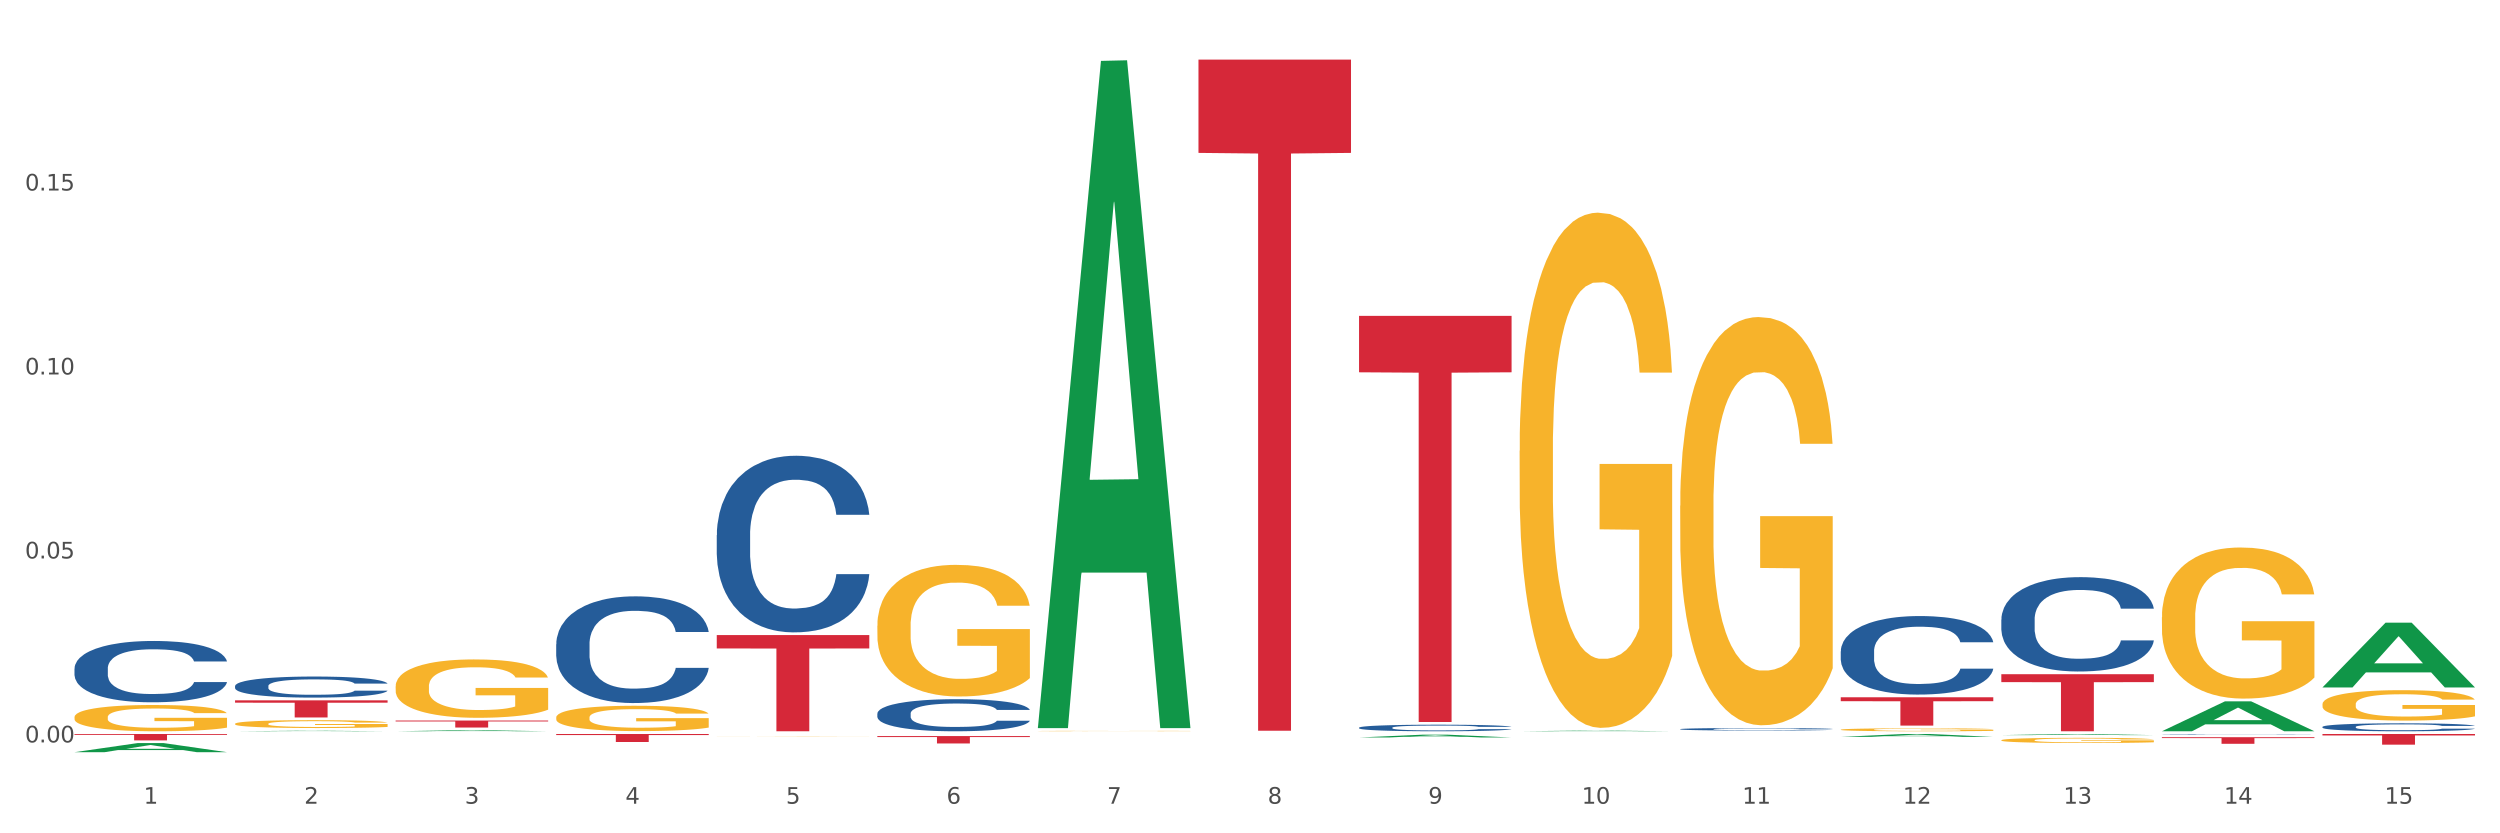 <?xml version="1.0" encoding="utf-8" standalone="no"?>
<!DOCTYPE svg PUBLIC "-//W3C//DTD SVG 1.1//EN"
  "http://www.w3.org/Graphics/SVG/1.1/DTD/svg11.dtd">
<svg xmlns:xlink="http://www.w3.org/1999/xlink" width="1080pt" height="360pt" viewBox="0 0 1080 360" xmlns="http://www.w3.org/2000/svg" version="1.1">
 <rect x="0" y="0" width="1080" height="360" fill="#333333" stroke="none"/>
 <defs>
  <style type="text/css">*{stroke-linejoin: round; stroke-linecap: butt}</style>
 </defs>
 <g id="figure_1">
  <g id="patch_1">
   <path d="M 0 360 
L 1080 360 
L 1080 0 
L 0 0 
z
" style="fill: #ffffff; stroke: #ffffff; stroke-linejoin: miter"/>
  </g>
  <g id="axes_1">
   <g id="matplotlib.axis_1">
    <g id="xtick_1">
     <g id="text_1">
      <!-- 1 -->
      <g style="fill: #4d4d4d" transform="translate(62.07 347.204) scale(0.096 -0.096)">
       <defs>
        <path id="DejaVuSans-31" d="M 794 531 
L 1825 531 
L 1825 4091 
L 703 3866 
L 703 4441 
L 1819 4666 
L 2450 4666 
L 2450 531 
L 3481 531 
L 3481 0 
L 794 0 
L 794 531 
z
" transform="scale(0.016)"/>
       </defs>
       <use xlink:href="#DejaVuSans-31"/>
      </g>
     </g>
    </g>
    <g id="xtick_2">
     <g id="text_2">
      <!-- 2 -->
      <g style="fill: #4d4d4d" transform="translate(131.436 347.204) scale(0.096 -0.096)">
       <defs>
        <path id="DejaVuSans-32" d="M 1228 531 
L 3431 531 
L 3431 0 
L 469 0 
L 469 531 
Q 828 903 1448 1529 
Q 2069 2156 2228 2338 
Q 2531 2678 2651 2914 
Q 2772 3150 2772 3378 
Q 2772 3750 2511 3984 
Q 2250 4219 1831 4219 
Q 1534 4219 1204 4116 
Q 875 4013 500 3803 
L 500 4441 
Q 881 4594 1212 4672 
Q 1544 4750 1819 4750 
Q 2544 4750 2975 4387 
Q 3406 4025 3406 3419 
Q 3406 3131 3298 2873 
Q 3191 2616 2906 2266 
Q 2828 2175 2409 1742 
Q 1991 1309 1228 531 
z
" transform="scale(0.016)"/>
       </defs>
       <use xlink:href="#DejaVuSans-32"/>
      </g>
     </g>
    </g>
    <g id="xtick_3">
     <g id="text_3">
      <!-- 3 -->
      <g style="fill: #4d4d4d" transform="translate(200.802 347.204) scale(0.096 -0.096)">
       <defs>
        <path id="DejaVuSans-33" d="M 2597 2516 
Q 3050 2419 3304 2112 
Q 3559 1806 3559 1356 
Q 3559 666 3084 287 
Q 2609 -91 1734 -91 
Q 1441 -91 1130 -33 
Q 819 25 488 141 
L 488 750 
Q 750 597 1062 519 
Q 1375 441 1716 441 
Q 2309 441 2620 675 
Q 2931 909 2931 1356 
Q 2931 1769 2642 2001 
Q 2353 2234 1838 2234 
L 1294 2234 
L 1294 2753 
L 1863 2753 
Q 2328 2753 2575 2939 
Q 2822 3125 2822 3475 
Q 2822 3834 2567 4026 
Q 2313 4219 1838 4219 
Q 1578 4219 1281 4162 
Q 984 4106 628 3988 
L 628 4550 
Q 988 4650 1302 4700 
Q 1616 4750 1894 4750 
Q 2613 4750 3031 4423 
Q 3450 4097 3450 3541 
Q 3450 3153 3228 2886 
Q 3006 2619 2597 2516 
z
" transform="scale(0.016)"/>
       </defs>
       <use xlink:href="#DejaVuSans-33"/>
      </g>
     </g>
    </g>
    <g id="xtick_4">
     <g id="text_4">
      <!-- 4 -->
      <g style="fill: #4d4d4d" transform="translate(270.169 347.204) scale(0.096 -0.096)">
       <defs>
        <path id="DejaVuSans-34" d="M 2419 4116 
L 825 1625 
L 2419 1625 
L 2419 4116 
z
M 2253 4666 
L 3047 4666 
L 3047 1625 
L 3713 1625 
L 3713 1100 
L 3047 1100 
L 3047 0 
L 2419 0 
L 2419 1100 
L 313 1100 
L 313 1709 
L 2253 4666 
z
" transform="scale(0.016)"/>
       </defs>
       <use xlink:href="#DejaVuSans-34"/>
      </g>
     </g>
    </g>
    <g id="xtick_5">
     <g id="text_5">
      <!-- 5 -->
      <g style="fill: #4d4d4d" transform="translate(339.535 347.204) scale(0.096 -0.096)">
       <defs>
        <path id="DejaVuSans-35" d="M 691 4666 
L 3169 4666 
L 3169 4134 
L 1269 4134 
L 1269 2991 
Q 1406 3038 1543 3061 
Q 1681 3084 1819 3084 
Q 2600 3084 3056 2656 
Q 3513 2228 3513 1497 
Q 3513 744 3044 326 
Q 2575 -91 1722 -91 
Q 1428 -91 1123 -41 
Q 819 9 494 109 
L 494 744 
Q 775 591 1075 516 
Q 1375 441 1709 441 
Q 2250 441 2565 725 
Q 2881 1009 2881 1497 
Q 2881 1984 2565 2268 
Q 2250 2553 1709 2553 
Q 1456 2553 1204 2497 
Q 953 2441 691 2322 
L 691 4666 
z
" transform="scale(0.016)"/>
       </defs>
       <use xlink:href="#DejaVuSans-35"/>
      </g>
     </g>
    </g>
    <g id="xtick_6">
     <g id="text_6">
      <!-- 6 -->
      <g style="fill: #4d4d4d" transform="translate(408.901 347.204) scale(0.096 -0.096)">
       <defs>
        <path id="DejaVuSans-36" d="M 2113 2584 
Q 1688 2584 1439 2293 
Q 1191 2003 1191 1497 
Q 1191 994 1439 701 
Q 1688 409 2113 409 
Q 2538 409 2786 701 
Q 3034 994 3034 1497 
Q 3034 2003 2786 2293 
Q 2538 2584 2113 2584 
z
M 3366 4563 
L 3366 3988 
Q 3128 4100 2886 4159 
Q 2644 4219 2406 4219 
Q 1781 4219 1451 3797 
Q 1122 3375 1075 2522 
Q 1259 2794 1537 2939 
Q 1816 3084 2150 3084 
Q 2853 3084 3261 2657 
Q 3669 2231 3669 1497 
Q 3669 778 3244 343 
Q 2819 -91 2113 -91 
Q 1303 -91 875 529 
Q 447 1150 447 2328 
Q 447 3434 972 4092 
Q 1497 4750 2381 4750 
Q 2619 4750 2861 4703 
Q 3103 4656 3366 4563 
z
" transform="scale(0.016)"/>
       </defs>
       <use xlink:href="#DejaVuSans-36"/>
      </g>
     </g>
    </g>
    <g id="xtick_7">
     <g id="text_7">
      <!-- 7 -->
      <g style="fill: #4d4d4d" transform="translate(478.267 347.204) scale(0.096 -0.096)">
       <defs>
        <path id="DejaVuSans-37" d="M 525 4666 
L 3525 4666 
L 3525 4397 
L 1831 0 
L 1172 0 
L 2766 4134 
L 525 4134 
L 525 4666 
z
" transform="scale(0.016)"/>
       </defs>
       <use xlink:href="#DejaVuSans-37"/>
      </g>
     </g>
    </g>
    <g id="xtick_8">
     <g id="text_8">
      <!-- 8 -->
      <g style="fill: #4d4d4d" transform="translate(547.634 347.204) scale(0.096 -0.096)">
       <defs>
        <path id="DejaVuSans-38" d="M 2034 2216 
Q 1584 2216 1326 1975 
Q 1069 1734 1069 1313 
Q 1069 891 1326 650 
Q 1584 409 2034 409 
Q 2484 409 2743 651 
Q 3003 894 3003 1313 
Q 3003 1734 2745 1975 
Q 2488 2216 2034 2216 
z
M 1403 2484 
Q 997 2584 770 2862 
Q 544 3141 544 3541 
Q 544 4100 942 4425 
Q 1341 4750 2034 4750 
Q 2731 4750 3128 4425 
Q 3525 4100 3525 3541 
Q 3525 3141 3298 2862 
Q 3072 2584 2669 2484 
Q 3125 2378 3379 2068 
Q 3634 1759 3634 1313 
Q 3634 634 3220 271 
Q 2806 -91 2034 -91 
Q 1263 -91 848 271 
Q 434 634 434 1313 
Q 434 1759 690 2068 
Q 947 2378 1403 2484 
z
M 1172 3481 
Q 1172 3119 1398 2916 
Q 1625 2713 2034 2713 
Q 2441 2713 2670 2916 
Q 2900 3119 2900 3481 
Q 2900 3844 2670 4047 
Q 2441 4250 2034 4250 
Q 1625 4250 1398 4047 
Q 1172 3844 1172 3481 
z
" transform="scale(0.016)"/>
       </defs>
       <use xlink:href="#DejaVuSans-38"/>
      </g>
     </g>
    </g>
    <g id="xtick_9">
     <g id="text_9">
      <!-- 9 -->
      <g style="fill: #4d4d4d" transform="translate(617 347.204) scale(0.096 -0.096)">
       <defs>
        <path id="DejaVuSans-39" d="M 703 97 
L 703 672 
Q 941 559 1184 500 
Q 1428 441 1663 441 
Q 2288 441 2617 861 
Q 2947 1281 2994 2138 
Q 2813 1869 2534 1725 
Q 2256 1581 1919 1581 
Q 1219 1581 811 2004 
Q 403 2428 403 3163 
Q 403 3881 828 4315 
Q 1253 4750 1959 4750 
Q 2769 4750 3195 4129 
Q 3622 3509 3622 2328 
Q 3622 1225 3098 567 
Q 2575 -91 1691 -91 
Q 1453 -91 1209 -44 
Q 966 3 703 97 
z
M 1959 2075 
Q 2384 2075 2632 2365 
Q 2881 2656 2881 3163 
Q 2881 3666 2632 3958 
Q 2384 4250 1959 4250 
Q 1534 4250 1286 3958 
Q 1038 3666 1038 3163 
Q 1038 2656 1286 2365 
Q 1534 2075 1959 2075 
z
" transform="scale(0.016)"/>
       </defs>
       <use xlink:href="#DejaVuSans-39"/>
      </g>
     </g>
    </g>
    <g id="xtick_10">
     <g id="text_10">
      <!-- 10 -->
      <g style="fill: #4d4d4d" transform="translate(683.312 347.204) scale(0.096 -0.096)">
       <defs>
        <path id="DejaVuSans-30" d="M 2034 4250 
Q 1547 4250 1301 3770 
Q 1056 3291 1056 2328 
Q 1056 1369 1301 889 
Q 1547 409 2034 409 
Q 2525 409 2770 889 
Q 3016 1369 3016 2328 
Q 3016 3291 2770 3770 
Q 2525 4250 2034 4250 
z
M 2034 4750 
Q 2819 4750 3233 4129 
Q 3647 3509 3647 2328 
Q 3647 1150 3233 529 
Q 2819 -91 2034 -91 
Q 1250 -91 836 529 
Q 422 1150 422 2328 
Q 422 3509 836 4129 
Q 1250 4750 2034 4750 
z
" transform="scale(0.016)"/>
       </defs>
       <use xlink:href="#DejaVuSans-31"/>
       <use xlink:href="#DejaVuSans-30" transform="translate(63.623 0)"/>
      </g>
     </g>
    </g>
    <g id="xtick_11">
     <g id="text_11">
      <!-- 11 -->
      <g style="fill: #4d4d4d" transform="translate(752.678 347.204) scale(0.096 -0.096)">
       <use xlink:href="#DejaVuSans-31"/>
       <use xlink:href="#DejaVuSans-31" transform="translate(63.623 0)"/>
      </g>
     </g>
    </g>
    <g id="xtick_12">
     <g id="text_12">
      <!-- 12 -->
      <g style="fill: #4d4d4d" transform="translate(822.044 347.204) scale(0.096 -0.096)">
       <use xlink:href="#DejaVuSans-31"/>
       <use xlink:href="#DejaVuSans-32" transform="translate(63.623 0)"/>
      </g>
     </g>
    </g>
    <g id="xtick_13">
     <g id="text_13">
      <!-- 13 -->
      <g style="fill: #4d4d4d" transform="translate(891.411 347.204) scale(0.096 -0.096)">
       <use xlink:href="#DejaVuSans-31"/>
       <use xlink:href="#DejaVuSans-33" transform="translate(63.623 0)"/>
      </g>
     </g>
    </g>
    <g id="xtick_14">
     <g id="text_14">
      <!-- 14 -->
      <g style="fill: #4d4d4d" transform="translate(960.777 347.204) scale(0.096 -0.096)">
       <use xlink:href="#DejaVuSans-31"/>
       <use xlink:href="#DejaVuSans-34" transform="translate(63.623 0)"/>
      </g>
     </g>
    </g>
    <g id="xtick_15">
     <g id="text_15">
      <!-- 15 -->
      <g style="fill: #4d4d4d" transform="translate(1030.143 347.204) scale(0.096 -0.096)">
       <use xlink:href="#DejaVuSans-31"/>
       <use xlink:href="#DejaVuSans-35" transform="translate(63.623 0)"/>
      </g>
     </g>
    </g>
    <g id="xtick_16"/>
    <g id="xtick_17"/>
    <g id="xtick_18"/>
    <g id="xtick_19"/>
    <g id="xtick_20"/>
    <g id="xtick_21"/>
    <g id="xtick_22"/>
    <g id="xtick_23"/>
    <g id="xtick_24"/>
    <g id="xtick_25"/>
    <g id="xtick_26"/>
    <g id="xtick_27"/>
    <g id="xtick_28"/>
    <g id="xtick_29"/>
   </g>
   <g id="matplotlib.axis_2">
    <g id="ytick_1">
     <g id="text_16">
      <!-- 0.00 -->
      <g style="fill: #4d4d4d" transform="translate(10.8 320.727) scale(0.096 -0.096)">
       <defs>
        <path id="DejaVuSans-2e" d="M 684 794 
L 1344 794 
L 1344 0 
L 684 0 
L 684 794 
z
" transform="scale(0.016)"/>
       </defs>
       <use xlink:href="#DejaVuSans-30"/>
       <use xlink:href="#DejaVuSans-2e" transform="translate(63.623 0)"/>
       <use xlink:href="#DejaVuSans-30" transform="translate(95.41 0)"/>
       <use xlink:href="#DejaVuSans-30" transform="translate(159.033 0)"/>
      </g>
     </g>
    </g>
    <g id="ytick_2">
     <g id="text_17">
      <!-- 0.05 -->
      <g style="fill: #4d4d4d" transform="translate(10.8 241.253) scale(0.096 -0.096)">
       <use xlink:href="#DejaVuSans-30"/>
       <use xlink:href="#DejaVuSans-2e" transform="translate(63.623 0)"/>
       <use xlink:href="#DejaVuSans-30" transform="translate(95.41 0)"/>
       <use xlink:href="#DejaVuSans-35" transform="translate(159.033 0)"/>
      </g>
     </g>
    </g>
    <g id="ytick_3">
     <g id="text_18">
      <!-- 0.10 -->
      <g style="fill: #4d4d4d" transform="translate(10.8 161.78) scale(0.096 -0.096)">
       <use xlink:href="#DejaVuSans-30"/>
       <use xlink:href="#DejaVuSans-2e" transform="translate(63.623 0)"/>
       <use xlink:href="#DejaVuSans-31" transform="translate(95.41 0)"/>
       <use xlink:href="#DejaVuSans-30" transform="translate(159.033 0)"/>
      </g>
     </g>
    </g>
    <g id="ytick_4">
     <g id="text_19">
      <!-- 0.15 -->
      <g style="fill: #4d4d4d" transform="translate(10.8 82.307) scale(0.096 -0.096)">
       <use xlink:href="#DejaVuSans-30"/>
       <use xlink:href="#DejaVuSans-2e" transform="translate(63.623 0)"/>
       <use xlink:href="#DejaVuSans-31" transform="translate(95.41 0)"/>
       <use xlink:href="#DejaVuSans-35" transform="translate(159.033 0)"/>
      </g>
     </g>
    </g>
    <g id="ytick_5"/>
    <g id="ytick_6"/>
    <g id="ytick_7"/>
    <g id="ytick_8"/>
   </g>
   <g id="PolyCollection_1">
    <path d="M 32.175 324.942 
L 32.243 324.938 
L 59.417 321.017 
L 70.695 321.013 
L 98.073 324.95 
L 85.029 324.95 
L 79.119 324.033 
L 51.061 324.033 
L 50.857 324.048 
L 45.151 324.95 
L 32.175 324.95 
L 32.175 324.942 
L 54.594 323.486 
L 75.586 323.482 
L 65.192 321.852 
L 65.056 321.845 
L 64.92 321.856 
L 54.526 323.482 
L 54.594 323.486 
L 32.175 324.942 
z
" clip-path="url(#p0902fb1418)" style="fill: #109648"/>
    <path d="M 101.541 315.914 
L 101.609 315.914 
L 128.784 315.677 
L 140.061 315.677 
L 167.439 315.914 
L 154.395 315.914 
L 148.485 315.859 
L 120.427 315.859 
L 120.224 315.86 
L 114.517 315.914 
L 101.541 315.914 
L 101.541 315.914 
L 123.96 315.826 
L 144.952 315.826 
L 134.558 315.728 
L 134.422 315.727 
L 134.286 315.728 
L 123.892 315.826 
L 123.96 315.826 
L 101.541 315.914 
z
" clip-path="url(#p0902fb1418)" style="fill: #109648"/>
    <path d="M 170.907 315.913 
L 170.975 315.913 
L 198.15 315.456 
L 209.427 315.456 
L 236.805 315.914 
L 223.762 315.914 
L 217.851 315.807 
L 189.794 315.807 
L 189.59 315.809 
L 183.883 315.914 
L 170.907 315.914 
L 170.907 315.913 
L 193.326 315.744 
L 214.319 315.743 
L 203.924 315.553 
L 203.788 315.552 
L 203.653 315.554 
L 193.258 315.743 
L 193.326 315.744 
L 170.907 315.913 
z
" clip-path="url(#p0902fb1418)" style="fill: #109648"/>
    <path d="M 448.372 314.017 
L 448.44 313.746 
L 475.615 26.308 
L 486.892 26.037 
L 514.27 314.558 
L 501.227 314.558 
L 495.316 247.372 
L 467.259 247.372 
L 467.055 248.456 
L 461.348 314.558 
L 448.372 314.558 
L 448.372 314.017 
L 470.791 207.277 
L 491.783 207.006 
L 481.389 87.534 
L 481.253 86.992 
L 481.117 87.805 
L 470.723 207.006 
L 470.791 207.277 
L 448.372 314.017 
z
" clip-path="url(#p0902fb1418)" style="fill: #109648"/>
    <path d="M 587.105 318.589 
L 587.173 318.588 
L 614.347 317.39 
L 625.624 317.389 
L 653.003 318.592 
L 639.959 318.592 
L 634.049 318.312 
L 605.991 318.312 
L 605.787 318.316 
L 600.081 318.592 
L 587.105 318.592 
L 587.105 318.589 
L 609.524 318.144 
L 630.516 318.143 
L 620.122 317.645 
L 619.986 317.643 
L 619.85 317.646 
L 609.456 318.143 
L 609.524 318.144 
L 587.105 318.589 
z
" clip-path="url(#p0902fb1418)" style="fill: #109648"/>
    <path d="M 1003.302 296.934 
L 1003.37 296.908 
L 1030.544 269.006 
L 1041.822 268.979 
L 1069.2 296.987 
L 1056.156 296.987 
L 1050.246 290.465 
L 1022.188 290.465 
L 1021.984 290.57 
L 1016.278 296.987 
L 1003.302 296.987 
L 1003.302 296.934 
L 1025.721 286.573 
L 1046.713 286.546 
L 1036.319 274.949 
L 1036.183 274.896 
L 1036.047 274.975 
L 1025.653 286.546 
L 1025.721 286.573 
L 1003.302 296.934 
z
" clip-path="url(#p0902fb1418)" style="fill: #109648"/>
    <path d="M 656.471 315.914 
L 656.539 315.913 
L 683.713 315.61 
L 694.991 315.61 
L 722.369 315.914 
L 709.325 315.914 
L 703.415 315.843 
L 675.357 315.843 
L 675.153 315.844 
L 669.447 315.914 
L 656.471 315.914 
L 656.471 315.914 
L 678.89 315.801 
L 699.882 315.801 
L 689.488 315.675 
L 689.352 315.674 
L 689.216 315.675 
L 678.822 315.801 
L 678.89 315.801 
L 656.471 315.914 
z
" clip-path="url(#p0902fb1418)" style="fill: #109648"/>
    <path d="M 795.203 318.33 
L 795.271 318.329 
L 822.446 317.081 
L 833.723 317.079 
L 861.101 318.333 
L 848.058 318.333 
L 842.147 318.041 
L 814.09 318.041 
L 813.886 318.046 
L 808.179 318.333 
L 795.203 318.333 
L 795.203 318.33 
L 817.622 317.867 
L 838.615 317.866 
L 828.22 317.347 
L 828.084 317.344 
L 827.949 317.348 
L 817.554 317.866 
L 817.622 317.867 
L 795.203 318.33 
z
" clip-path="url(#p0902fb1418)" style="fill: #109648"/>
    <path d="M 933.936 315.89 
L 934.004 315.878 
L 961.178 302.979 
L 972.456 302.966 
L 999.834 315.914 
L 986.79 315.914 
L 980.88 312.899 
L 952.822 312.899 
L 952.618 312.948 
L 946.912 315.914 
L 933.936 315.914 
L 933.936 315.89 
L 956.355 311.1 
L 977.347 311.088 
L 966.953 305.726 
L 966.817 305.702 
L 966.681 305.738 
L 956.287 311.088 
L 956.355 311.1 
L 933.936 315.89 
z
" clip-path="url(#p0902fb1418)" style="fill: #109648"/>
    <path d="M 864.57 317.575 
L 864.638 317.575 
L 891.812 317.08 
L 903.089 317.079 
L 930.468 317.576 
L 917.424 317.576 
L 911.513 317.46 
L 883.456 317.46 
L 883.252 317.462 
L 877.545 317.576 
L 864.57 317.576 
L 864.57 317.575 
L 886.989 317.391 
L 907.981 317.391 
L 897.587 317.185 
L 897.451 317.184 
L 897.315 317.186 
L 886.921 317.391 
L 886.989 317.391 
L 864.57 317.575 
z
" clip-path="url(#p0902fb1418)" style="fill: #109648"/>
    <path d="M 933.936 266.685 
L 934.014 266.626 
L 934.014 264.479 
L 934.169 262.631 
L 934.947 258.16 
L 936.114 254.463 
L 936.97 252.496 
L 937.826 250.886 
L 938.837 249.276 
L 940.082 247.607 
L 942.338 245.162 
L 943.739 243.91 
L 945.45 242.599 
L 948.563 240.691 
L 950.819 239.618 
L 953.153 238.724 
L 956.965 237.65 
L 959.455 237.173 
L 962.1 236.816 
L 965.29 236.577 
L 967.702 236.518 
L 972.992 236.696 
L 977.505 237.233 
L 979.683 237.65 
L 982.484 238.366 
L 983.962 238.843 
L 986.374 239.797 
L 988.864 241.049 
L 990.575 242.122 
L 993.143 244.149 
L 995.088 246.176 
L 996.877 248.68 
L 997.811 250.409 
L 998.511 252.019 
L 999.134 253.867 
L 999.756 256.788 
L 985.752 256.788 
L 985.207 254.702 
L 984.351 252.734 
L 983.106 250.826 
L 982.017 249.634 
L 980.15 248.143 
L 978.438 247.19 
L 976.649 246.474 
L 974.47 245.878 
L 972.759 245.58 
L 970.347 245.341 
L 965.601 245.401 
L 962.411 245.878 
L 960.233 246.474 
L 958.832 247.011 
L 957.588 247.607 
L 956.187 248.442 
L 954.553 249.694 
L 953.386 250.826 
L 952.219 252.257 
L 951.286 253.688 
L 950.43 255.357 
L 949.73 257.146 
L 949.185 258.994 
L 948.718 261.26 
L 948.329 265.016 
L 948.329 273.184 
L 948.485 275.032 
L 948.874 277.476 
L 949.341 279.325 
L 950.119 281.53 
L 950.819 283.021 
L 952.141 285.167 
L 953.62 286.956 
L 954.787 288.089 
L 955.954 289.043 
L 957.977 290.354 
L 960.233 291.427 
L 962.178 292.083 
L 964.823 292.679 
L 966.613 292.918 
L 968.169 293.037 
L 971.981 293.037 
L 974.704 292.858 
L 977.738 292.441 
L 980.072 291.904 
L 982.017 291.248 
L 984.196 290.175 
L 985.596 289.162 
L 985.596 276.701 
L 968.48 276.642 
L 968.48 268.354 
L 999.834 268.354 
L 999.834 292.679 
L 998.511 293.931 
L 997.033 295.064 
L 995.477 296.078 
L 993.143 297.33 
L 990.342 298.522 
L 987.852 299.357 
L 985.207 300.072 
L 982.095 300.728 
L 978.049 301.324 
L 975.56 301.563 
L 972.448 301.742 
L 968.791 301.801 
L 965.601 301.682 
L 962.489 301.384 
L 959.221 300.847 
L 956.032 300.072 
L 953.62 299.297 
L 951.208 298.343 
L 948.64 297.091 
L 946.618 295.899 
L 945.061 294.826 
L 943.35 293.454 
L 941.483 291.666 
L 940.082 290.056 
L 938.837 288.387 
L 937.515 286.24 
L 936.581 284.392 
L 935.648 282.067 
L 935.103 280.338 
L 934.48 277.655 
L 934.014 273.899 
L 933.936 266.685 
z
" clip-path="url(#p0902fb1418)" style="fill: #f7b32b"/>
    <path d="M 32.175 309.806 
L 32.253 309.796 
L 32.253 309.422 
L 32.408 309.101 
L 33.186 308.323 
L 34.353 307.68 
L 35.209 307.338 
L 36.065 307.058 
L 37.076 306.778 
L 38.321 306.488 
L 40.578 306.062 
L 41.978 305.845 
L 43.69 305.617 
L 46.802 305.285 
L 49.058 305.098 
L 51.392 304.942 
L 55.204 304.756 
L 57.694 304.673 
L 60.339 304.611 
L 63.529 304.569 
L 65.941 304.559 
L 71.231 304.59 
L 75.744 304.683 
L 77.922 304.756 
L 80.723 304.88 
L 82.201 304.963 
L 84.613 305.129 
L 87.103 305.347 
L 88.815 305.534 
L 91.382 305.886 
L 93.327 306.239 
L 95.116 306.674 
L 96.05 306.975 
L 96.75 307.255 
L 97.373 307.576 
L 97.995 308.085 
L 83.991 308.085 
L 83.446 307.722 
L 82.59 307.379 
L 81.346 307.048 
L 80.256 306.84 
L 78.389 306.581 
L 76.677 306.415 
L 74.888 306.291 
L 72.71 306.187 
L 70.998 306.135 
L 68.586 306.094 
L 63.84 306.104 
L 60.65 306.187 
L 58.472 306.291 
L 57.071 306.384 
L 55.827 306.488 
L 54.426 306.633 
L 52.792 306.851 
L 51.625 307.048 
L 50.458 307.296 
L 49.525 307.545 
L 48.669 307.836 
L 47.969 308.147 
L 47.424 308.468 
L 46.957 308.862 
L 46.568 309.516 
L 46.568 310.936 
L 46.724 311.258 
L 47.113 311.683 
L 47.58 312.005 
L 48.358 312.388 
L 49.058 312.648 
L 50.381 313.021 
L 51.859 313.332 
L 53.026 313.529 
L 54.193 313.695 
L 56.216 313.923 
L 58.472 314.11 
L 60.417 314.224 
L 63.062 314.328 
L 64.852 314.369 
L 66.408 314.39 
L 70.22 314.39 
L 72.943 314.359 
L 75.977 314.286 
L 78.311 314.193 
L 80.256 314.079 
L 82.435 313.892 
L 83.835 313.716 
L 83.835 311.548 
L 66.719 311.538 
L 66.719 310.096 
L 98.073 310.096 
L 98.073 314.328 
L 96.75 314.545 
L 95.272 314.742 
L 93.716 314.919 
L 91.382 315.136 
L 88.581 315.344 
L 86.091 315.489 
L 83.446 315.613 
L 80.334 315.728 
L 76.288 315.831 
L 73.799 315.873 
L 70.687 315.904 
L 67.03 315.914 
L 63.84 315.893 
L 60.728 315.842 
L 57.461 315.748 
L 54.271 315.613 
L 51.859 315.479 
L 49.447 315.313 
L 46.879 315.095 
L 44.857 314.888 
L 43.301 314.701 
L 41.589 314.462 
L 39.722 314.151 
L 38.321 313.871 
L 37.076 313.581 
L 35.754 313.208 
L 34.82 312.886 
L 33.887 312.482 
L 33.342 312.181 
L 32.72 311.714 
L 32.253 311.061 
L 32.175 309.806 
z
" clip-path="url(#p0902fb1418)" style="fill: #f7b32b"/>
    <path d="M 101.541 312.681 
L 101.619 312.678 
L 101.619 312.566 
L 101.775 312.469 
L 102.553 312.236 
L 103.72 312.044 
L 104.575 311.941 
L 105.431 311.857 
L 106.443 311.773 
L 107.688 311.686 
L 109.944 311.559 
L 111.344 311.493 
L 113.056 311.425 
L 116.168 311.325 
L 118.424 311.269 
L 120.758 311.223 
L 124.57 311.167 
L 127.06 311.142 
L 129.705 311.123 
L 132.895 311.111 
L 135.307 311.108 
L 140.598 311.117 
L 145.11 311.145 
L 147.289 311.167 
L 150.089 311.204 
L 151.568 311.229 
L 153.979 311.279 
L 156.469 311.344 
L 158.181 311.4 
L 160.748 311.506 
L 162.693 311.611 
L 164.483 311.742 
L 165.416 311.832 
L 166.117 311.916 
L 166.739 312.012 
L 167.361 312.165 
L 153.357 312.165 
L 152.812 312.056 
L 151.957 311.953 
L 150.712 311.854 
L 149.623 311.792 
L 147.755 311.714 
L 146.044 311.664 
L 144.254 311.627 
L 142.076 311.596 
L 140.364 311.58 
L 137.952 311.568 
L 133.206 311.571 
L 130.017 311.596 
L 127.838 311.627 
L 126.438 311.655 
L 125.193 311.686 
L 123.792 311.73 
L 122.159 311.795 
L 120.992 311.854 
L 119.825 311.928 
L 118.891 312.003 
L 118.035 312.09 
L 117.335 312.183 
L 116.79 312.28 
L 116.324 312.398 
L 115.935 312.594 
L 115.935 313.02 
L 116.09 313.116 
L 116.479 313.243 
L 116.946 313.34 
L 117.724 313.455 
L 118.424 313.532 
L 119.747 313.644 
L 121.225 313.738 
L 122.392 313.797 
L 123.559 313.846 
L 125.582 313.915 
L 127.838 313.971 
L 129.783 314.005 
L 132.428 314.036 
L 134.218 314.049 
L 135.774 314.055 
L 139.586 314.055 
L 142.309 314.045 
L 145.343 314.024 
L 147.678 313.996 
L 149.623 313.961 
L 151.801 313.906 
L 153.201 313.853 
L 153.201 313.203 
L 136.085 313.2 
L 136.085 312.768 
L 167.439 312.768 
L 167.439 314.036 
L 166.117 314.101 
L 164.638 314.16 
L 163.082 314.213 
L 160.748 314.279 
L 157.947 314.341 
L 155.458 314.384 
L 152.812 314.422 
L 149.7 314.456 
L 145.655 314.487 
L 143.165 314.499 
L 140.053 314.509 
L 136.396 314.512 
L 133.206 314.505 
L 130.094 314.49 
L 126.827 314.462 
L 123.637 314.422 
L 121.225 314.381 
L 118.813 314.331 
L 116.246 314.266 
L 114.223 314.204 
L 112.667 314.148 
L 110.955 314.076 
L 109.088 313.983 
L 107.688 313.899 
L 106.443 313.812 
L 105.12 313.7 
L 104.186 313.604 
L 103.253 313.483 
L 102.708 313.393 
L 102.086 313.253 
L 101.619 313.057 
L 101.541 312.681 
z
" clip-path="url(#p0902fb1418)" style="fill: #f7b32b"/>
    <path d="M 1003.302 304.227 
L 1003.38 304.215 
L 1003.38 303.783 
L 1003.535 303.411 
L 1004.314 302.51 
L 1005.481 301.766 
L 1006.336 301.37 
L 1007.192 301.045 
L 1008.204 300.721 
L 1009.448 300.385 
L 1011.705 299.893 
L 1013.105 299.641 
L 1014.817 299.377 
L 1017.929 298.992 
L 1020.185 298.776 
L 1022.519 298.596 
L 1026.331 298.38 
L 1028.821 298.284 
L 1031.466 298.212 
L 1034.656 298.164 
L 1037.068 298.152 
L 1042.358 298.188 
L 1046.871 298.296 
L 1049.049 298.38 
L 1051.85 298.524 
L 1053.328 298.62 
L 1055.74 298.812 
L 1058.23 299.064 
L 1059.942 299.281 
L 1062.509 299.689 
L 1064.454 300.097 
L 1066.244 300.601 
L 1067.177 300.949 
L 1067.877 301.273 
L 1068.5 301.646 
L 1069.122 302.234 
L 1055.118 302.234 
L 1054.573 301.814 
L 1053.717 301.418 
L 1052.473 301.033 
L 1051.383 300.793 
L 1049.516 300.493 
L 1047.805 300.301 
L 1046.015 300.157 
L 1043.837 300.037 
L 1042.125 299.977 
L 1039.713 299.929 
L 1034.967 299.941 
L 1031.777 300.037 
L 1029.599 300.157 
L 1028.199 300.265 
L 1026.954 300.385 
L 1025.553 300.553 
L 1023.919 300.805 
L 1022.752 301.033 
L 1021.585 301.322 
L 1020.652 301.61 
L 1019.796 301.946 
L 1019.096 302.306 
L 1018.551 302.678 
L 1018.084 303.134 
L 1017.695 303.891 
L 1017.695 305.536 
L 1017.851 305.908 
L 1018.24 306.4 
L 1018.707 306.772 
L 1019.485 307.216 
L 1020.185 307.517 
L 1021.508 307.949 
L 1022.986 308.309 
L 1024.153 308.537 
L 1025.32 308.729 
L 1027.343 308.993 
L 1029.599 309.209 
L 1031.544 309.341 
L 1034.189 309.461 
L 1035.979 309.509 
L 1037.535 309.534 
L 1041.347 309.534 
L 1044.07 309.497 
L 1047.104 309.413 
L 1049.438 309.305 
L 1051.383 309.173 
L 1053.562 308.957 
L 1054.962 308.753 
L 1054.962 306.244 
L 1037.846 306.232 
L 1037.846 304.563 
L 1069.2 304.563 
L 1069.2 309.461 
L 1067.877 309.714 
L 1066.399 309.942 
L 1064.843 310.146 
L 1062.509 310.398 
L 1059.708 310.638 
L 1057.219 310.806 
L 1054.573 310.95 
L 1051.461 311.082 
L 1047.416 311.202 
L 1044.926 311.25 
L 1041.814 311.286 
L 1038.157 311.298 
L 1034.967 311.274 
L 1031.855 311.214 
L 1028.588 311.106 
L 1025.398 310.95 
L 1022.986 310.794 
L 1020.574 310.602 
L 1018.007 310.35 
L 1015.984 310.11 
L 1014.428 309.894 
L 1012.716 309.618 
L 1010.849 309.257 
L 1009.448 308.933 
L 1008.204 308.597 
L 1006.881 308.165 
L 1005.947 307.793 
L 1005.014 307.324 
L 1004.469 306.976 
L 1003.847 306.436 
L 1003.38 305.68 
L 1003.302 304.227 
z
" clip-path="url(#p0902fb1418)" style="fill: #f7b32b"/>
    <path d="M 864.57 319.774 
L 864.647 319.772 
L 864.647 319.698 
L 864.803 319.635 
L 865.581 319.482 
L 866.748 319.356 
L 867.604 319.288 
L 868.46 319.233 
L 869.471 319.178 
L 870.716 319.121 
L 872.972 319.037 
L 874.373 318.994 
L 876.084 318.95 
L 879.196 318.884 
L 881.453 318.848 
L 883.787 318.817 
L 887.599 318.78 
L 890.089 318.764 
L 892.734 318.752 
L 895.924 318.743 
L 898.336 318.741 
L 903.626 318.748 
L 908.139 318.766 
L 910.317 318.78 
L 913.118 318.805 
L 914.596 318.821 
L 917.008 318.854 
L 919.498 318.896 
L 921.209 318.933 
L 923.777 319.003 
L 925.722 319.072 
L 927.511 319.158 
L 928.445 319.217 
L 929.145 319.272 
L 929.767 319.335 
L 930.39 319.435 
L 916.385 319.435 
L 915.841 319.364 
L 914.985 319.296 
L 913.74 319.231 
L 912.651 319.19 
L 910.784 319.139 
L 909.072 319.107 
L 907.283 319.082 
L 905.104 319.062 
L 903.393 319.052 
L 900.981 319.043 
L 896.235 319.045 
L 893.045 319.062 
L 890.867 319.082 
L 889.466 319.101 
L 888.221 319.121 
L 886.821 319.15 
L 885.187 319.192 
L 884.02 319.231 
L 882.853 319.28 
L 881.919 319.329 
L 881.064 319.386 
L 880.363 319.447 
L 879.819 319.511 
L 879.352 319.588 
L 878.963 319.717 
L 878.963 319.996 
L 879.119 320.06 
L 879.508 320.143 
L 879.974 320.206 
L 880.752 320.282 
L 881.453 320.333 
L 882.775 320.406 
L 884.253 320.468 
L 885.42 320.506 
L 886.587 320.539 
L 888.61 320.584 
L 890.867 320.621 
L 892.812 320.643 
L 895.457 320.664 
L 897.246 320.672 
L 898.802 320.676 
L 902.615 320.676 
L 905.338 320.67 
L 908.372 320.655 
L 910.706 320.637 
L 912.651 320.615 
L 914.829 320.578 
L 916.23 320.543 
L 916.23 320.117 
L 899.114 320.115 
L 899.114 319.831 
L 930.468 319.831 
L 930.468 320.664 
L 929.145 320.706 
L 927.667 320.745 
L 926.111 320.78 
L 923.777 320.823 
L 920.976 320.863 
L 918.486 320.892 
L 915.841 320.917 
L 912.729 320.939 
L 908.683 320.959 
L 906.193 320.968 
L 903.081 320.974 
L 899.425 320.976 
L 896.235 320.972 
L 893.123 320.961 
L 889.855 320.943 
L 886.665 320.917 
L 884.253 320.89 
L 881.842 320.857 
L 879.274 320.815 
L 877.251 320.774 
L 875.695 320.737 
L 873.984 320.69 
L 872.116 320.629 
L 870.716 320.574 
L 869.471 320.517 
L 868.149 320.443 
L 867.215 320.38 
L 866.281 320.3 
L 865.737 320.241 
L 865.114 320.149 
L 864.647 320.021 
L 864.57 319.774 
z
" clip-path="url(#p0902fb1418)" style="fill: #f7b32b"/>
    <path d="M 170.907 296.528 
L 170.985 296.505 
L 170.985 295.676 
L 171.141 294.962 
L 171.919 293.234 
L 173.086 291.806 
L 173.942 291.045 
L 174.798 290.423 
L 175.809 289.801 
L 177.054 289.156 
L 179.31 288.212 
L 180.71 287.728 
L 182.422 287.221 
L 185.534 286.484 
L 187.79 286.07 
L 190.124 285.724 
L 193.937 285.309 
L 196.426 285.125 
L 199.072 284.987 
L 202.261 284.895 
L 204.673 284.872 
L 209.964 284.941 
L 214.476 285.148 
L 216.655 285.309 
L 219.456 285.586 
L 220.934 285.77 
L 223.346 286.139 
L 225.835 286.623 
L 227.547 287.037 
L 230.114 287.82 
L 232.059 288.604 
L 233.849 289.571 
L 234.783 290.239 
L 235.483 290.861 
L 236.105 291.575 
L 236.728 292.704 
L 222.723 292.704 
L 222.179 291.898 
L 221.323 291.138 
L 220.078 290.4 
L 218.989 289.94 
L 217.122 289.364 
L 215.41 288.995 
L 213.62 288.719 
L 211.442 288.488 
L 209.73 288.373 
L 207.319 288.281 
L 202.573 288.304 
L 199.383 288.488 
L 197.204 288.719 
L 195.804 288.926 
L 194.559 289.156 
L 193.159 289.479 
L 191.525 289.963 
L 190.358 290.4 
L 189.191 290.953 
L 188.257 291.506 
L 187.401 292.151 
L 186.701 292.842 
L 186.157 293.556 
L 185.69 294.432 
L 185.301 295.883 
L 185.301 299.039 
L 185.456 299.753 
L 185.845 300.698 
L 186.312 301.412 
L 187.09 302.264 
L 187.79 302.84 
L 189.113 303.669 
L 190.591 304.36 
L 191.758 304.798 
L 192.925 305.167 
L 194.948 305.673 
L 197.204 306.088 
L 199.149 306.341 
L 201.795 306.572 
L 203.584 306.664 
L 205.14 306.71 
L 208.952 306.71 
L 211.675 306.641 
L 214.71 306.48 
L 217.044 306.272 
L 218.989 306.019 
L 221.167 305.604 
L 222.568 305.213 
L 222.568 300.398 
L 205.451 300.375 
L 205.451 297.173 
L 236.805 297.173 
L 236.805 306.572 
L 235.483 307.056 
L 234.004 307.493 
L 232.448 307.885 
L 230.114 308.369 
L 227.314 308.829 
L 224.824 309.152 
L 222.179 309.428 
L 219.067 309.682 
L 215.021 309.912 
L 212.531 310.004 
L 209.419 310.073 
L 205.763 310.096 
L 202.573 310.05 
L 199.461 309.935 
L 196.193 309.728 
L 193.003 309.428 
L 190.591 309.129 
L 188.179 308.76 
L 185.612 308.276 
L 183.589 307.816 
L 182.033 307.401 
L 180.321 306.871 
L 178.454 306.18 
L 177.054 305.558 
L 175.809 304.913 
L 174.486 304.084 
L 173.553 303.37 
L 172.619 302.471 
L 172.074 301.803 
L 171.452 300.767 
L 170.985 299.315 
L 170.907 296.528 
z
" clip-path="url(#p0902fb1418)" style="fill: #f7b32b"/>
    <path d="M 448.372 315.805 
L 448.45 315.805 
L 448.45 315.799 
L 448.606 315.794 
L 449.384 315.782 
L 450.551 315.772 
L 451.407 315.767 
L 452.262 315.762 
L 453.274 315.758 
L 454.519 315.754 
L 456.775 315.747 
L 458.175 315.744 
L 459.887 315.74 
L 462.999 315.735 
L 465.255 315.732 
L 467.589 315.73 
L 471.402 315.727 
L 473.891 315.725 
L 476.536 315.724 
L 479.726 315.724 
L 482.138 315.724 
L 487.429 315.724 
L 491.941 315.726 
L 494.12 315.727 
L 496.92 315.729 
L 498.399 315.73 
L 500.811 315.732 
L 503.3 315.736 
L 505.012 315.739 
L 507.579 315.744 
L 509.524 315.75 
L 511.314 315.756 
L 512.247 315.761 
L 512.948 315.765 
L 513.57 315.77 
L 514.192 315.778 
L 500.188 315.778 
L 499.644 315.773 
L 498.788 315.767 
L 497.543 315.762 
L 496.454 315.759 
L 494.586 315.755 
L 492.875 315.752 
L 491.085 315.751 
L 488.907 315.749 
L 487.195 315.748 
L 484.783 315.747 
L 480.038 315.748 
L 476.848 315.749 
L 474.669 315.751 
L 473.269 315.752 
L 472.024 315.754 
L 470.624 315.756 
L 468.99 315.759 
L 467.823 315.762 
L 466.656 315.766 
L 465.722 315.77 
L 464.866 315.775 
L 464.166 315.779 
L 463.621 315.784 
L 463.155 315.79 
L 462.766 315.801 
L 462.766 315.823 
L 462.921 315.828 
L 463.31 315.834 
L 463.777 315.839 
L 464.555 315.845 
L 465.255 315.849 
L 466.578 315.855 
L 468.056 315.86 
L 469.223 315.863 
L 470.39 315.865 
L 472.413 315.869 
L 474.669 315.872 
L 476.614 315.874 
L 479.26 315.875 
L 481.049 315.876 
L 482.605 315.876 
L 486.417 315.876 
L 489.14 315.876 
L 492.175 315.875 
L 494.509 315.873 
L 496.454 315.871 
L 498.632 315.869 
L 500.033 315.866 
L 500.033 315.832 
L 482.916 315.832 
L 482.916 315.81 
L 514.27 315.81 
L 514.27 315.875 
L 512.948 315.879 
L 511.469 315.882 
L 509.913 315.884 
L 507.579 315.888 
L 504.778 315.891 
L 502.289 315.893 
L 499.644 315.895 
L 496.531 315.897 
L 492.486 315.899 
L 489.996 315.899 
L 486.884 315.9 
L 483.227 315.9 
L 480.038 315.9 
L 476.925 315.899 
L 473.658 315.897 
L 470.468 315.895 
L 468.056 315.893 
L 465.644 315.891 
L 463.077 315.887 
L 461.054 315.884 
L 459.498 315.881 
L 457.786 315.877 
L 455.919 315.873 
L 454.519 315.868 
L 453.274 315.864 
L 451.951 315.858 
L 451.018 315.853 
L 450.084 315.847 
L 449.539 315.842 
L 448.917 315.835 
L 448.45 315.825 
L 448.372 315.805 
z
" clip-path="url(#p0902fb1418)" style="fill: #f7b32b"/>
    <path d="M 795.203 315.222 
L 795.281 315.221 
L 795.281 315.178 
L 795.437 315.142 
L 796.215 315.054 
L 797.382 314.981 
L 798.238 314.942 
L 799.094 314.91 
L 800.105 314.878 
L 801.35 314.845 
L 803.606 314.797 
L 805.006 314.773 
L 806.718 314.747 
L 809.83 314.709 
L 812.086 314.688 
L 814.42 314.67 
L 818.233 314.649 
L 820.722 314.64 
L 823.368 314.633 
L 826.557 314.628 
L 828.969 314.627 
L 834.26 314.63 
L 838.772 314.641 
L 840.951 314.649 
L 843.752 314.663 
L 845.23 314.673 
L 847.642 314.691 
L 850.131 314.716 
L 851.843 314.737 
L 854.41 314.777 
L 856.355 314.817 
L 858.145 314.867 
L 859.078 314.901 
L 859.779 314.932 
L 860.401 314.969 
L 861.024 315.027 
L 847.019 315.027 
L 846.475 314.985 
L 845.619 314.947 
L 844.374 314.909 
L 843.285 314.885 
L 841.418 314.856 
L 839.706 314.837 
L 837.916 314.823 
L 835.738 314.811 
L 834.026 314.805 
L 831.615 314.801 
L 826.869 314.802 
L 823.679 314.811 
L 821.5 314.823 
L 820.1 314.834 
L 818.855 314.845 
L 817.455 314.862 
L 815.821 314.887 
L 814.654 314.909 
L 813.487 314.937 
L 812.553 314.965 
L 811.697 314.998 
L 810.997 315.034 
L 810.453 315.07 
L 809.986 315.115 
L 809.597 315.189 
L 809.597 315.35 
L 809.752 315.386 
L 810.141 315.434 
L 810.608 315.471 
L 811.386 315.514 
L 812.086 315.544 
L 813.409 315.586 
L 814.887 315.621 
L 816.054 315.644 
L 817.221 315.663 
L 819.244 315.688 
L 821.5 315.71 
L 823.445 315.723 
L 826.091 315.734 
L 827.88 315.739 
L 829.436 315.741 
L 833.248 315.741 
L 835.971 315.738 
L 839.006 315.73 
L 841.34 315.719 
L 843.285 315.706 
L 845.463 315.685 
L 846.864 315.665 
L 846.864 315.419 
L 829.747 315.418 
L 829.747 315.255 
L 861.101 315.255 
L 861.101 315.734 
L 859.779 315.759 
L 858.3 315.781 
L 856.744 315.801 
L 854.41 315.826 
L 851.61 315.85 
L 849.12 315.866 
L 846.475 315.88 
L 843.363 315.893 
L 839.317 315.905 
L 836.827 315.909 
L 833.715 315.913 
L 830.059 315.914 
L 826.869 315.912 
L 823.757 315.906 
L 820.489 315.895 
L 817.299 315.88 
L 814.887 315.865 
L 812.475 315.846 
L 809.908 315.821 
L 807.885 315.798 
L 806.329 315.777 
L 804.617 315.75 
L 802.75 315.714 
L 801.35 315.683 
L 800.105 315.65 
L 798.782 315.607 
L 797.849 315.571 
L 796.915 315.525 
L 796.37 315.491 
L 795.748 315.438 
L 795.281 315.364 
L 795.203 315.222 
z
" clip-path="url(#p0902fb1418)" style="fill: #f7b32b"/>
    <path d="M 656.471 194.718 
L 656.549 194.515 
L 656.549 187.197 
L 656.704 180.896 
L 657.482 165.651 
L 658.649 153.048 
L 659.505 146.34 
L 660.361 140.852 
L 661.372 135.364 
L 662.617 129.672 
L 664.874 121.338 
L 666.274 117.069 
L 667.986 112.597 
L 671.098 106.093 
L 673.354 102.434 
L 675.688 99.385 
L 679.5 95.726 
L 681.99 94.1 
L 684.635 92.88 
L 687.825 92.067 
L 690.237 91.864 
L 695.527 92.474 
L 700.04 94.303 
L 702.218 95.726 
L 705.019 98.165 
L 706.497 99.791 
L 708.909 103.044 
L 711.399 107.312 
L 713.111 110.971 
L 715.678 117.882 
L 717.623 124.793 
L 719.412 133.331 
L 720.346 139.226 
L 721.046 144.714 
L 721.669 151.015 
L 722.291 160.976 
L 708.287 160.976 
L 707.742 153.861 
L 706.886 147.153 
L 705.642 140.649 
L 704.552 136.583 
L 702.685 131.501 
L 700.973 128.249 
L 699.184 125.81 
L 697.006 123.777 
L 695.294 122.761 
L 692.882 121.948 
L 688.136 122.151 
L 684.946 123.777 
L 682.768 125.81 
L 681.367 127.639 
L 680.123 129.672 
L 678.722 132.518 
L 677.088 136.786 
L 675.921 140.649 
L 674.754 145.527 
L 673.821 150.406 
L 672.965 156.097 
L 672.265 162.195 
L 671.72 168.497 
L 671.253 176.221 
L 670.864 189.027 
L 670.864 216.875 
L 671.02 223.176 
L 671.409 231.51 
L 671.876 237.812 
L 672.654 245.333 
L 673.354 250.414 
L 674.677 257.732 
L 676.155 263.83 
L 677.322 267.692 
L 678.489 270.945 
L 680.512 275.417 
L 682.768 279.075 
L 684.713 281.311 
L 687.358 283.344 
L 689.148 284.157 
L 690.704 284.564 
L 694.516 284.564 
L 697.239 283.954 
L 700.273 282.531 
L 702.607 280.702 
L 704.552 278.466 
L 706.731 274.807 
L 708.131 271.351 
L 708.131 228.868 
L 691.015 228.664 
L 691.015 200.41 
L 722.369 200.41 
L 722.369 283.344 
L 721.046 287.613 
L 719.568 291.475 
L 718.012 294.931 
L 715.678 299.199 
L 712.877 303.265 
L 710.387 306.11 
L 707.742 308.55 
L 704.63 310.786 
L 700.584 312.818 
L 698.095 313.631 
L 694.983 314.241 
L 691.326 314.444 
L 688.136 314.038 
L 685.024 313.022 
L 681.756 311.192 
L 678.567 308.55 
L 676.155 305.907 
L 673.743 302.655 
L 671.175 298.386 
L 669.153 294.321 
L 667.597 290.662 
L 665.885 285.987 
L 664.018 279.889 
L 662.617 274.4 
L 661.372 268.709 
L 660.05 261.391 
L 659.116 255.09 
L 658.183 247.162 
L 657.638 241.267 
L 657.016 232.12 
L 656.549 219.314 
L 656.471 194.718 
z
" clip-path="url(#p0902fb1418)" style="fill: #f7b32b"/>
    <path d="M 725.837 218.457 
L 725.915 218.296 
L 725.915 212.498 
L 726.071 207.505 
L 726.849 195.425 
L 728.016 185.439 
L 728.871 180.123 
L 729.727 175.775 
L 730.739 171.426 
L 731.984 166.916 
L 734.24 160.312 
L 735.64 156.93 
L 737.352 153.387 
L 740.464 148.232 
L 742.72 145.333 
L 745.054 142.917 
L 748.866 140.018 
L 751.356 138.729 
L 754.001 137.763 
L 757.191 137.119 
L 759.603 136.958 
L 764.894 137.441 
L 769.406 138.891 
L 771.585 140.018 
L 774.385 141.951 
L 775.864 143.239 
L 778.275 145.816 
L 780.765 149.199 
L 782.477 152.098 
L 785.044 157.574 
L 786.989 163.05 
L 788.779 169.815 
L 789.712 174.486 
L 790.412 178.835 
L 791.035 183.828 
L 791.657 191.72 
L 777.653 191.72 
L 777.108 186.083 
L 776.253 180.768 
L 775.008 175.614 
L 773.919 172.392 
L 772.051 168.366 
L 770.34 165.789 
L 768.55 163.856 
L 766.372 162.245 
L 764.66 161.44 
L 762.248 160.796 
L 757.502 160.957 
L 754.313 162.245 
L 752.134 163.856 
L 750.734 165.305 
L 749.489 166.916 
L 748.088 169.171 
L 746.455 172.553 
L 745.288 175.614 
L 744.121 179.479 
L 743.187 183.345 
L 742.331 187.855 
L 741.631 192.687 
L 741.086 197.68 
L 740.62 203.8 
L 740.23 213.947 
L 740.23 236.013 
L 740.386 241.007 
L 740.775 247.61 
L 741.242 252.603 
L 742.02 258.563 
L 742.72 262.589 
L 744.043 268.388 
L 745.521 273.22 
L 746.688 276.28 
L 747.855 278.857 
L 749.878 282.401 
L 752.134 285.3 
L 754.079 287.071 
L 756.724 288.682 
L 758.514 289.326 
L 760.07 289.648 
L 763.882 289.648 
L 766.605 289.165 
L 769.639 288.038 
L 771.974 286.588 
L 773.919 284.817 
L 776.097 281.917 
L 777.497 279.179 
L 777.497 245.516 
L 760.381 245.355 
L 760.381 222.967 
L 791.735 222.967 
L 791.735 288.682 
L 790.412 292.064 
L 788.934 295.125 
L 787.378 297.863 
L 785.044 301.245 
L 782.243 304.467 
L 779.754 306.721 
L 777.108 308.654 
L 773.996 310.426 
L 769.951 312.037 
L 767.461 312.681 
L 764.349 313.164 
L 760.692 313.325 
L 757.502 313.003 
L 754.39 312.198 
L 751.123 310.748 
L 747.933 308.654 
L 745.521 306.56 
L 743.109 303.983 
L 740.542 300.601 
L 738.519 297.38 
L 736.963 294.48 
L 735.251 290.776 
L 733.384 285.944 
L 731.984 281.595 
L 730.739 277.085 
L 729.416 271.287 
L 728.482 266.294 
L 727.549 260.012 
L 727.004 255.341 
L 726.382 248.093 
L 725.915 237.946 
L 725.837 218.457 
z
" clip-path="url(#p0902fb1418)" style="fill: #f7b32b"/>
    <path d="M 309.64 318.107 
L 309.718 318.107 
L 309.718 318.105 
L 309.873 318.103 
L 310.651 318.099 
L 311.818 318.096 
L 312.674 318.094 
L 313.53 318.092 
L 314.541 318.091 
L 315.786 318.089 
L 318.042 318.087 
L 319.443 318.086 
L 321.155 318.085 
L 324.267 318.083 
L 326.523 318.082 
L 328.857 318.081 
L 332.669 318.08 
L 335.159 318.08 
L 337.804 318.079 
L 340.994 318.079 
L 343.406 318.079 
L 348.696 318.079 
L 353.209 318.08 
L 355.387 318.08 
L 358.188 318.081 
L 359.666 318.081 
L 362.078 318.082 
L 364.568 318.083 
L 366.279 318.084 
L 368.847 318.086 
L 370.792 318.088 
L 372.581 318.09 
L 373.515 318.092 
L 374.215 318.093 
L 374.838 318.095 
L 375.46 318.098 
L 361.456 318.098 
L 360.911 318.096 
L 360.055 318.094 
L 358.81 318.092 
L 357.721 318.091 
L 355.854 318.09 
L 354.142 318.089 
L 352.353 318.088 
L 350.174 318.088 
L 348.463 318.087 
L 346.051 318.087 
L 341.305 318.087 
L 338.115 318.088 
L 335.937 318.088 
L 334.536 318.089 
L 333.292 318.089 
L 331.891 318.09 
L 330.257 318.091 
L 329.09 318.092 
L 327.923 318.094 
L 326.99 318.095 
L 326.134 318.096 
L 325.434 318.098 
L 324.889 318.1 
L 324.422 318.102 
L 324.033 318.105 
L 324.033 318.113 
L 324.189 318.115 
L 324.578 318.117 
L 325.045 318.119 
L 325.823 318.121 
L 326.523 318.122 
L 327.845 318.124 
L 329.324 318.126 
L 330.491 318.127 
L 331.658 318.128 
L 333.681 318.129 
L 335.937 318.13 
L 337.882 318.13 
L 340.527 318.131 
L 342.317 318.131 
L 343.873 318.131 
L 347.685 318.131 
L 350.408 318.131 
L 353.442 318.131 
L 355.776 318.13 
L 357.721 318.13 
L 359.9 318.129 
L 361.3 318.128 
L 361.3 318.116 
L 344.184 318.116 
L 344.184 318.108 
L 375.538 318.108 
L 375.538 318.131 
L 374.215 318.132 
L 372.737 318.133 
L 371.181 318.134 
L 368.847 318.135 
L 366.046 318.136 
L 363.556 318.137 
L 360.911 318.138 
L 357.799 318.138 
L 353.753 318.139 
L 351.264 318.139 
L 348.152 318.139 
L 344.495 318.139 
L 341.305 318.139 
L 338.193 318.139 
L 334.925 318.139 
L 331.736 318.138 
L 329.324 318.137 
L 326.912 318.136 
L 324.344 318.135 
L 322.322 318.134 
L 320.766 318.133 
L 319.054 318.132 
L 317.187 318.13 
L 315.786 318.129 
L 314.541 318.127 
L 313.219 318.125 
L 312.285 318.123 
L 311.352 318.121 
L 310.807 318.12 
L 310.184 318.117 
L 309.718 318.114 
L 309.64 318.107 
z
" clip-path="url(#p0902fb1418)" style="fill: #f7b32b"/>
    <path d="M 379.006 270.296 
L 379.084 270.244 
L 379.084 268.374 
L 379.24 266.764 
L 380.018 262.869 
L 381.185 259.649 
L 382.04 257.935 
L 382.896 256.533 
L 383.908 255.131 
L 385.152 253.677 
L 387.409 251.547 
L 388.809 250.457 
L 390.521 249.314 
L 393.633 247.652 
L 395.889 246.717 
L 398.223 245.938 
L 402.035 245.004 
L 404.525 244.588 
L 407.17 244.277 
L 410.36 244.069 
L 412.772 244.017 
L 418.062 244.173 
L 422.575 244.64 
L 424.753 245.004 
L 427.554 245.627 
L 429.032 246.042 
L 431.444 246.873 
L 433.934 247.964 
L 435.646 248.899 
L 438.213 250.664 
L 440.158 252.43 
L 441.948 254.611 
L 442.881 256.118 
L 443.581 257.52 
L 444.204 259.13 
L 444.826 261.674 
L 430.822 261.674 
L 430.277 259.857 
L 429.422 258.143 
L 428.177 256.481 
L 427.087 255.442 
L 425.22 254.144 
L 423.509 253.313 
L 421.719 252.69 
L 419.541 252.171 
L 417.829 251.911 
L 415.417 251.703 
L 410.671 251.755 
L 407.481 252.171 
L 405.303 252.69 
L 403.903 253.157 
L 402.658 253.677 
L 401.257 254.404 
L 399.624 255.494 
L 398.456 256.481 
L 397.289 257.727 
L 396.356 258.974 
L 395.5 260.428 
L 394.8 261.986 
L 394.255 263.596 
L 393.788 265.57 
L 393.399 268.841 
L 393.399 275.956 
L 393.555 277.566 
L 393.944 279.696 
L 394.411 281.306 
L 395.189 283.227 
L 395.889 284.526 
L 397.212 286.395 
L 398.69 287.953 
L 399.857 288.94 
L 401.024 289.771 
L 403.047 290.913 
L 405.303 291.848 
L 407.248 292.42 
L 409.893 292.939 
L 411.683 293.147 
L 413.239 293.251 
L 417.051 293.251 
L 419.774 293.095 
L 422.808 292.731 
L 425.142 292.264 
L 427.087 291.692 
L 429.266 290.758 
L 430.666 289.875 
L 430.666 279.021 
L 413.55 278.969 
L 413.55 271.75 
L 444.904 271.75 
L 444.904 292.939 
L 443.581 294.03 
L 442.103 295.016 
L 440.547 295.899 
L 438.213 296.99 
L 435.412 298.028 
L 432.923 298.756 
L 430.277 299.379 
L 427.165 299.95 
L 423.12 300.469 
L 420.63 300.677 
L 417.518 300.833 
L 413.861 300.885 
L 410.671 300.781 
L 407.559 300.521 
L 404.292 300.054 
L 401.102 299.379 
L 398.69 298.704 
L 396.278 297.873 
L 393.711 296.782 
L 391.688 295.743 
L 390.132 294.809 
L 388.42 293.614 
L 386.553 292.056 
L 385.152 290.654 
L 383.908 289.2 
L 382.585 287.33 
L 381.651 285.72 
L 380.718 283.695 
L 380.173 282.189 
L 379.551 279.851 
L 379.084 276.58 
L 379.006 270.296 
z
" clip-path="url(#p0902fb1418)" style="fill: #f7b32b"/>
    <path d="M 240.274 309.947 
L 240.351 309.937 
L 240.351 309.577 
L 240.507 309.267 
L 241.285 308.517 
L 242.452 307.897 
L 243.308 307.567 
L 244.164 307.297 
L 245.175 307.026 
L 246.42 306.746 
L 248.676 306.336 
L 250.077 306.126 
L 251.788 305.906 
L 254.9 305.586 
L 257.157 305.406 
L 259.491 305.256 
L 263.303 305.076 
L 265.793 304.996 
L 268.438 304.936 
L 271.628 304.896 
L 274.04 304.886 
L 279.33 304.916 
L 283.843 305.006 
L 286.021 305.076 
L 288.822 305.196 
L 290.3 305.276 
L 292.712 305.436 
L 295.202 305.646 
L 296.913 305.826 
L 299.481 306.166 
L 301.426 306.506 
L 303.215 306.926 
L 304.149 307.216 
L 304.849 307.487 
L 305.471 307.797 
L 306.094 308.287 
L 292.089 308.287 
L 291.545 307.937 
L 290.689 307.607 
L 289.444 307.287 
L 288.355 307.086 
L 286.488 306.836 
L 284.776 306.676 
L 282.987 306.556 
L 280.808 306.456 
L 279.097 306.406 
L 276.685 306.366 
L 271.939 306.376 
L 268.749 306.456 
L 266.571 306.556 
L 265.17 306.646 
L 263.925 306.746 
L 262.525 306.886 
L 260.891 307.096 
L 259.724 307.287 
L 258.557 307.527 
L 257.623 307.767 
L 256.768 308.047 
L 256.067 308.347 
L 255.523 308.657 
L 255.056 309.037 
L 254.667 309.667 
L 254.667 311.038 
L 254.823 311.348 
L 255.212 311.758 
L 255.678 312.068 
L 256.456 312.438 
L 257.157 312.688 
L 258.479 313.048 
L 259.957 313.348 
L 261.124 313.538 
L 262.291 313.698 
L 264.314 313.918 
L 266.571 314.098 
L 268.516 314.208 
L 271.161 314.308 
L 272.95 314.348 
L 274.506 314.368 
L 278.319 314.368 
L 281.042 314.338 
L 284.076 314.268 
L 286.41 314.178 
L 288.355 314.068 
L 290.533 313.888 
L 291.934 313.718 
L 291.934 311.628 
L 274.818 311.618 
L 274.818 310.227 
L 306.172 310.227 
L 306.172 314.308 
L 304.849 314.518 
L 303.371 314.709 
L 301.815 314.879 
L 299.481 315.089 
L 296.68 315.289 
L 294.19 315.429 
L 291.545 315.549 
L 288.433 315.659 
L 284.387 315.759 
L 281.897 315.799 
L 278.785 315.829 
L 275.129 315.839 
L 271.939 315.819 
L 268.827 315.769 
L 265.559 315.679 
L 262.369 315.549 
L 259.957 315.419 
L 257.546 315.259 
L 254.978 315.049 
L 252.955 314.849 
L 251.399 314.669 
L 249.688 314.438 
L 247.82 314.138 
L 246.42 313.868 
L 245.175 313.588 
L 243.853 313.228 
L 242.919 312.918 
L 241.985 312.528 
L 241.441 312.238 
L 240.818 311.788 
L 240.351 311.158 
L 240.274 309.947 
z
" clip-path="url(#p0902fb1418)" style="fill: #f7b32b"/>
    <path d="M 795.203 281.375 
L 795.281 281.344 
L 795.281 280.477 
L 795.515 279.299 
L 796.372 277.13 
L 797.462 275.488 
L 799.332 273.567 
L 800.344 272.761 
L 801.669 271.862 
L 804.395 270.406 
L 807.511 269.166 
L 809.692 268.485 
L 811.327 268.051 
L 814.988 267.276 
L 817.092 266.935 
L 819.273 266.656 
L 821.142 266.471 
L 824.258 266.254 
L 826.75 266.161 
L 829.632 266.13 
L 832.047 266.161 
L 835.241 266.285 
L 839.914 266.656 
L 841.706 266.873 
L 844.121 267.245 
L 846.613 267.741 
L 848.638 268.237 
L 850.975 268.949 
L 853.39 269.879 
L 855.727 271.057 
L 857.362 272.141 
L 858.687 273.288 
L 859.855 274.682 
L 860.712 276.201 
L 861.101 277.471 
L 846.847 277.471 
L 846.457 276.324 
L 845.678 275.085 
L 844.899 274.248 
L 844.043 273.567 
L 842.718 272.792 
L 841.55 272.296 
L 839.603 271.707 
L 837.811 271.336 
L 836.331 271.119 
L 834.54 270.933 
L 830.723 270.747 
L 827.997 270.747 
L 826.283 270.809 
L 824.18 270.964 
L 822.388 271.181 
L 820.285 271.552 
L 818.649 271.955 
L 817.014 272.482 
L 816.079 272.854 
L 814.677 273.536 
L 813.742 274.093 
L 812.496 275.054 
L 811.795 275.736 
L 810.548 277.502 
L 810.003 278.803 
L 809.77 279.702 
L 809.614 280.694 
L 809.614 285.528 
L 810.081 287.697 
L 810.471 288.626 
L 811.094 289.68 
L 812.262 291.043 
L 813.976 292.376 
L 815.767 293.337 
L 817.247 293.925 
L 818.649 294.359 
L 820.051 294.7 
L 821.765 295.01 
L 823.167 295.196 
L 825.27 295.382 
L 827.763 295.475 
L 829.71 295.475 
L 833.683 295.32 
L 835.474 295.165 
L 837.188 294.948 
L 839.057 294.607 
L 840.537 294.235 
L 841.394 293.956 
L 842.796 293.368 
L 843.887 292.748 
L 844.822 292.035 
L 845.445 291.415 
L 846.146 290.486 
L 846.691 289.432 
L 846.847 288.874 
L 861.101 288.874 
L 860.79 289.99 
L 860.245 291.074 
L 859.154 292.531 
L 858.297 293.368 
L 856.973 294.39 
L 855.571 295.258 
L 853.624 296.218 
L 851.832 296.931 
L 849.963 297.551 
L 847.937 298.109 
L 844.276 298.883 
L 842.952 299.1 
L 840.148 299.472 
L 837.967 299.689 
L 834.773 299.906 
L 831.502 300.03 
L 828.074 300.061 
L 825.037 299.999 
L 821.687 299.813 
L 819.584 299.627 
L 817.247 299.348 
L 814.521 298.914 
L 811.951 298.387 
L 809.536 297.768 
L 807.277 297.055 
L 805.174 296.249 
L 802.448 294.917 
L 800.422 293.615 
L 798.942 292.407 
L 797.93 291.384 
L 796.917 290.083 
L 796.372 289.184 
L 795.515 287.015 
L 795.203 285.001 
L 795.203 281.375 
z
" clip-path="url(#p0902fb1418)" style="fill: #255c99"/>
    <path d="M 864.57 267.643 
L 864.648 267.605 
L 864.648 266.563 
L 864.881 265.148 
L 865.738 262.542 
L 866.829 260.569 
L 868.698 258.261 
L 869.711 257.293 
L 871.035 256.213 
L 873.761 254.463 
L 876.877 252.974 
L 879.058 252.155 
L 880.694 251.634 
L 884.355 250.703 
L 886.458 250.293 
L 888.639 249.958 
L 890.508 249.735 
L 893.624 249.474 
L 896.117 249.363 
L 898.999 249.325 
L 901.413 249.363 
L 904.607 249.512 
L 909.281 249.958 
L 911.072 250.219 
L 913.487 250.666 
L 915.979 251.261 
L 918.005 251.857 
L 920.341 252.713 
L 922.756 253.83 
L 925.093 255.245 
L 926.729 256.548 
L 928.053 257.926 
L 929.221 259.601 
L 930.078 261.425 
L 930.468 262.952 
L 916.213 262.952 
L 915.824 261.574 
L 915.045 260.085 
L 914.266 259.08 
L 913.409 258.261 
L 912.085 257.33 
L 910.916 256.734 
L 908.969 256.027 
L 907.177 255.58 
L 905.697 255.319 
L 903.906 255.096 
L 900.089 254.873 
L 897.363 254.873 
L 895.649 254.947 
L 893.546 255.133 
L 891.754 255.394 
L 889.651 255.841 
L 888.016 256.325 
L 886.38 256.958 
L 885.445 257.404 
L 884.043 258.223 
L 883.108 258.894 
L 881.862 260.048 
L 881.161 260.867 
L 879.915 262.989 
L 879.369 264.552 
L 879.136 265.632 
L 878.98 266.824 
L 878.98 272.631 
L 879.447 275.237 
L 879.837 276.354 
L 880.46 277.62 
L 881.628 279.258 
L 883.342 280.859 
L 885.134 282.013 
L 886.614 282.721 
L 888.016 283.242 
L 889.418 283.651 
L 891.131 284.024 
L 892.533 284.247 
L 894.637 284.47 
L 897.129 284.582 
L 899.076 284.582 
L 903.049 284.396 
L 904.841 284.21 
L 906.554 283.949 
L 908.424 283.54 
L 909.904 283.093 
L 910.76 282.758 
L 912.163 282.051 
L 913.253 281.306 
L 914.188 280.45 
L 914.811 279.705 
L 915.512 278.588 
L 916.057 277.322 
L 916.213 276.652 
L 930.468 276.652 
L 930.156 277.992 
L 929.611 279.296 
L 928.52 281.045 
L 927.663 282.051 
L 926.339 283.279 
L 924.937 284.322 
L 922.99 285.476 
L 921.198 286.332 
L 919.329 287.077 
L 917.304 287.747 
L 913.643 288.677 
L 912.318 288.938 
L 909.514 289.385 
L 907.333 289.645 
L 904.14 289.906 
L 900.868 290.055 
L 897.441 290.092 
L 894.403 290.018 
L 891.053 289.794 
L 888.95 289.571 
L 886.614 289.236 
L 883.887 288.715 
L 881.317 288.082 
L 878.902 287.337 
L 876.643 286.481 
L 874.54 285.513 
L 871.814 283.912 
L 869.789 282.348 
L 868.309 280.896 
L 867.296 279.668 
L 866.283 278.104 
L 865.738 277.024 
L 864.881 274.418 
L 864.57 271.998 
L 864.57 267.643 
z
" clip-path="url(#p0902fb1418)" style="fill: #255c99"/>
    <path d="M 933.936 317.177 
L 934.014 317.177 
L 934.014 317.171 
L 934.247 317.164 
L 935.104 317.15 
L 936.195 317.139 
L 938.064 317.127 
L 939.077 317.122 
L 940.401 317.116 
L 943.127 317.107 
L 946.243 317.099 
L 948.424 317.095 
L 950.06 317.092 
L 953.721 317.087 
L 955.824 317.085 
L 958.005 317.083 
L 959.874 317.082 
L 962.99 317.08 
L 965.483 317.08 
L 968.365 317.079 
L 970.779 317.08 
L 973.973 317.08 
L 978.647 317.083 
L 980.438 317.084 
L 982.853 317.087 
L 985.346 317.09 
L 987.371 317.093 
L 989.708 317.098 
L 992.122 317.103 
L 994.459 317.111 
L 996.095 317.118 
L 997.419 317.125 
L 998.587 317.134 
L 999.444 317.144 
L 999.834 317.152 
L 985.579 317.152 
L 985.19 317.145 
L 984.411 317.137 
L 983.632 317.131 
L 982.775 317.127 
L 981.451 317.122 
L 980.283 317.119 
L 978.335 317.115 
L 976.544 317.113 
L 975.064 317.111 
L 973.272 317.11 
L 969.455 317.109 
L 966.729 317.109 
L 965.015 317.109 
L 962.912 317.11 
L 961.121 317.112 
L 959.018 317.114 
L 957.382 317.117 
L 955.746 317.12 
L 954.811 317.123 
L 953.409 317.127 
L 952.475 317.13 
L 951.228 317.137 
L 950.527 317.141 
L 949.281 317.152 
L 948.736 317.161 
L 948.502 317.166 
L 948.346 317.173 
L 948.346 317.204 
L 948.814 317.218 
L 949.203 317.223 
L 949.826 317.23 
L 950.995 317.239 
L 952.708 317.247 
L 954.5 317.254 
L 955.98 317.257 
L 957.382 317.26 
L 958.784 317.262 
L 960.498 317.264 
L 961.9 317.266 
L 964.003 317.267 
L 966.495 317.267 
L 968.443 317.267 
L 972.415 317.266 
L 974.207 317.265 
L 975.92 317.264 
L 977.79 317.262 
L 979.27 317.259 
L 980.127 317.258 
L 981.529 317.254 
L 982.619 317.25 
L 983.554 317.245 
L 984.177 317.241 
L 984.878 317.235 
L 985.423 317.229 
L 985.579 317.225 
L 999.834 317.225 
L 999.522 317.232 
L 998.977 317.239 
L 997.886 317.248 
L 997.03 317.254 
L 995.705 317.26 
L 994.303 317.266 
L 992.356 317.272 
L 990.564 317.277 
L 988.695 317.281 
L 986.67 317.284 
L 983.009 317.289 
L 981.685 317.291 
L 978.88 317.293 
L 976.699 317.294 
L 973.506 317.296 
L 970.234 317.296 
L 966.807 317.297 
L 963.769 317.296 
L 960.42 317.295 
L 958.317 317.294 
L 955.98 317.292 
L 953.253 317.289 
L 950.683 317.286 
L 948.268 317.282 
L 946.009 317.277 
L 943.906 317.272 
L 941.18 317.264 
L 939.155 317.255 
L 937.675 317.248 
L 936.662 317.241 
L 935.65 317.233 
L 935.104 317.227 
L 934.247 317.213 
L 933.936 317.2 
L 933.936 317.177 
z
" clip-path="url(#p0902fb1418)" style="fill: #255c99"/>
    <path d="M 1003.302 314.014 
L 1003.38 314.011 
L 1003.38 313.923 
L 1003.614 313.803 
L 1004.47 313.582 
L 1005.561 313.415 
L 1007.43 313.22 
L 1008.443 313.138 
L 1009.767 313.047 
L 1012.494 312.899 
L 1015.609 312.772 
L 1017.79 312.703 
L 1019.426 312.659 
L 1023.087 312.58 
L 1025.19 312.546 
L 1027.371 312.517 
L 1029.241 312.498 
L 1032.356 312.476 
L 1034.849 312.467 
L 1037.731 312.464 
L 1040.146 312.467 
L 1043.339 312.479 
L 1048.013 312.517 
L 1049.805 312.539 
L 1052.219 312.577 
L 1054.712 312.628 
L 1056.737 312.678 
L 1059.074 312.75 
L 1061.489 312.845 
L 1063.825 312.965 
L 1065.461 313.075 
L 1066.785 313.192 
L 1067.954 313.333 
L 1068.811 313.488 
L 1069.2 313.617 
L 1054.945 313.617 
L 1054.556 313.5 
L 1053.777 313.374 
L 1052.998 313.289 
L 1052.141 313.22 
L 1050.817 313.141 
L 1049.649 313.091 
L 1047.701 313.031 
L 1045.91 312.993 
L 1044.43 312.971 
L 1042.638 312.952 
L 1038.822 312.933 
L 1036.095 312.933 
L 1034.382 312.939 
L 1032.278 312.955 
L 1030.487 312.977 
L 1028.384 313.015 
L 1026.748 313.056 
L 1025.112 313.11 
L 1024.178 313.147 
L 1022.775 313.217 
L 1021.841 313.273 
L 1020.594 313.371 
L 1019.893 313.441 
L 1018.647 313.62 
L 1018.102 313.752 
L 1017.868 313.844 
L 1017.712 313.945 
L 1017.712 314.436 
L 1018.18 314.657 
L 1018.569 314.751 
L 1019.192 314.859 
L 1020.361 314.997 
L 1022.074 315.133 
L 1023.866 315.23 
L 1025.346 315.29 
L 1026.748 315.334 
L 1028.15 315.369 
L 1029.864 315.401 
L 1031.266 315.419 
L 1033.369 315.438 
L 1035.862 315.448 
L 1037.809 315.448 
L 1041.781 315.432 
L 1043.573 315.416 
L 1045.287 315.394 
L 1047.156 315.36 
L 1048.636 315.322 
L 1049.493 315.293 
L 1050.895 315.234 
L 1051.986 315.171 
L 1052.92 315.098 
L 1053.543 315.035 
L 1054.244 314.94 
L 1054.79 314.833 
L 1054.945 314.777 
L 1069.2 314.777 
L 1068.888 314.89 
L 1068.343 315 
L 1067.253 315.148 
L 1066.396 315.234 
L 1065.072 315.338 
L 1063.67 315.426 
L 1061.722 315.523 
L 1059.931 315.596 
L 1058.061 315.659 
L 1056.036 315.716 
L 1052.375 315.794 
L 1051.051 315.817 
L 1048.247 315.854 
L 1046.066 315.876 
L 1042.872 315.898 
L 1039.6 315.911 
L 1036.173 315.914 
L 1033.135 315.908 
L 1029.786 315.889 
L 1027.683 315.87 
L 1025.346 315.842 
L 1022.62 315.798 
L 1020.049 315.744 
L 1017.634 315.681 
L 1015.376 315.609 
L 1013.272 315.527 
L 1010.546 315.391 
L 1008.521 315.259 
L 1007.041 315.136 
L 1006.028 315.032 
L 1005.016 314.9 
L 1004.47 314.808 
L 1003.614 314.588 
L 1003.302 314.383 
L 1003.302 314.014 
z
" clip-path="url(#p0902fb1418)" style="fill: #255c99"/>
    <path d="M 309.64 231.169 
L 309.718 231.099 
L 309.718 229.148 
L 309.951 226.5 
L 310.808 221.622 
L 311.899 217.928 
L 313.768 213.608 
L 314.781 211.796 
L 316.105 209.775 
L 318.831 206.5 
L 321.947 203.712 
L 324.128 202.179 
L 325.764 201.203 
L 329.425 199.461 
L 331.528 198.695 
L 333.709 198.068 
L 335.578 197.649 
L 338.694 197.162 
L 341.187 196.953 
L 344.069 196.883 
L 346.484 196.953 
L 349.677 197.231 
L 354.351 198.068 
L 356.142 198.555 
L 358.557 199.392 
L 361.05 200.507 
L 363.075 201.622 
L 365.412 203.224 
L 367.826 205.315 
L 370.163 207.963 
L 371.799 210.402 
L 373.123 212.98 
L 374.291 216.116 
L 375.148 219.531 
L 375.538 222.388 
L 361.283 222.388 
L 360.894 219.81 
L 360.115 217.022 
L 359.336 215.141 
L 358.479 213.608 
L 357.155 211.865 
L 355.987 210.751 
L 354.039 209.426 
L 352.248 208.59 
L 350.768 208.102 
L 348.976 207.684 
L 345.159 207.266 
L 342.433 207.266 
L 340.719 207.406 
L 338.616 207.754 
L 336.825 208.242 
L 334.722 209.078 
L 333.086 209.984 
L 331.45 211.169 
L 330.515 212.005 
L 329.113 213.538 
L 328.179 214.792 
L 326.932 216.953 
L 326.231 218.486 
L 324.985 222.458 
L 324.44 225.385 
L 324.206 227.406 
L 324.05 229.636 
L 324.05 240.507 
L 324.518 245.385 
L 324.907 247.475 
L 325.53 249.845 
L 326.699 252.911 
L 328.412 255.907 
L 330.204 258.068 
L 331.684 259.392 
L 333.086 260.367 
L 334.488 261.134 
L 336.202 261.831 
L 337.604 262.249 
L 339.707 262.667 
L 342.199 262.876 
L 344.147 262.876 
L 348.119 262.528 
L 349.911 262.179 
L 351.624 261.691 
L 353.494 260.925 
L 354.974 260.089 
L 355.831 259.462 
L 357.233 258.137 
L 358.323 256.744 
L 359.258 255.141 
L 359.881 253.747 
L 360.582 251.657 
L 361.127 249.287 
L 361.283 248.033 
L 375.538 248.033 
L 375.226 250.542 
L 374.681 252.981 
L 373.59 256.256 
L 372.734 258.137 
L 371.409 260.437 
L 370.007 262.388 
L 368.06 264.549 
L 366.268 266.151 
L 364.399 267.545 
L 362.374 268.8 
L 358.713 270.542 
L 357.389 271.03 
L 354.584 271.866 
L 352.403 272.354 
L 349.21 272.841 
L 345.938 273.12 
L 342.511 273.19 
L 339.473 273.05 
L 336.124 272.632 
L 334.021 272.214 
L 331.684 271.587 
L 328.957 270.611 
L 326.387 269.427 
L 323.972 268.033 
L 321.713 266.43 
L 319.61 264.618 
L 316.884 261.622 
L 314.859 258.695 
L 313.379 255.977 
L 312.366 253.678 
L 311.354 250.751 
L 310.808 248.73 
L 309.951 243.852 
L 309.64 239.322 
L 309.64 231.169 
z
" clip-path="url(#p0902fb1418)" style="fill: #255c99"/>
    <path d="M 1003.302 317.079 
L 1069.2 317.079 
L 1069.2 317.723 
L 1043.278 317.727 
L 1043.278 321.71 
L 1029.068 321.71 
L 1029.068 317.727 
L 1003.302 317.723 
L 1003.302 317.084 
L 1003.302 317.079 
z
" clip-path="url(#p0902fb1418)" style="fill: #d62839"/>
    <path d="M 933.936 318.462 
L 999.834 318.462 
L 999.834 318.859 
L 973.912 318.861 
L 973.912 321.316 
L 959.702 321.316 
L 959.702 318.861 
L 933.936 318.859 
L 933.936 318.465 
L 933.936 318.462 
z
" clip-path="url(#p0902fb1418)" style="fill: #d62839"/>
    <path d="M 864.57 291.257 
L 930.468 291.257 
L 930.468 294.684 
L 904.546 294.707 
L 904.546 315.914 
L 890.335 315.914 
L 890.335 294.707 
L 864.57 294.684 
L 864.57 291.281 
L 864.57 291.257 
z
" clip-path="url(#p0902fb1418)" style="fill: #d62839"/>
    <path d="M 795.203 301.226 
L 861.101 301.226 
L 861.101 302.926 
L 835.179 302.938 
L 835.179 313.461 
L 820.969 313.461 
L 820.969 302.938 
L 795.203 302.926 
L 795.203 301.238 
L 795.203 301.226 
z
" clip-path="url(#p0902fb1418)" style="fill: #d62839"/>
    <path d="M 517.739 25.759 
L 583.636 25.759 
L 583.636 66.049 
L 557.715 66.321 
L 557.715 315.681 
L 543.504 315.681 
L 543.504 66.321 
L 517.739 66.049 
L 517.739 26.032 
L 517.739 25.759 
z
" clip-path="url(#p0902fb1418)" style="fill: #d62839"/>
    <path d="M 32.175 288.802 
L 32.253 288.778 
L 32.253 288.1 
L 32.487 287.181 
L 33.343 285.487 
L 34.434 284.205 
L 36.303 282.704 
L 37.316 282.075 
L 38.64 281.373 
L 41.366 280.236 
L 44.482 279.268 
L 46.663 278.736 
L 48.299 278.397 
L 51.96 277.792 
L 54.063 277.526 
L 56.244 277.308 
L 58.114 277.163 
L 61.229 276.994 
L 63.722 276.921 
L 66.604 276.897 
L 69.019 276.921 
L 72.212 277.018 
L 76.886 277.308 
L 78.677 277.478 
L 81.092 277.768 
L 83.585 278.155 
L 85.61 278.542 
L 87.947 279.099 
L 90.361 279.825 
L 92.698 280.744 
L 94.334 281.591 
L 95.658 282.487 
L 96.827 283.575 
L 97.683 284.761 
L 98.073 285.753 
L 83.818 285.753 
L 83.429 284.858 
L 82.65 283.89 
L 81.871 283.237 
L 81.014 282.704 
L 79.69 282.099 
L 78.522 281.712 
L 76.574 281.252 
L 74.783 280.962 
L 73.303 280.793 
L 71.511 280.648 
L 67.694 280.502 
L 64.968 280.502 
L 63.255 280.551 
L 61.151 280.672 
L 59.36 280.841 
L 57.257 281.132 
L 55.621 281.446 
L 53.985 281.857 
L 53.05 282.148 
L 51.648 282.68 
L 50.714 283.116 
L 49.467 283.866 
L 48.766 284.398 
L 47.52 285.777 
L 46.975 286.794 
L 46.741 287.496 
L 46.585 288.27 
L 46.585 292.045 
L 47.053 293.739 
L 47.442 294.464 
L 48.065 295.287 
L 49.234 296.352 
L 50.947 297.392 
L 52.739 298.143 
L 54.219 298.602 
L 55.621 298.941 
L 57.023 299.207 
L 58.737 299.449 
L 60.139 299.594 
L 62.242 299.74 
L 64.734 299.812 
L 66.682 299.812 
L 70.654 299.691 
L 72.446 299.57 
L 74.16 299.401 
L 76.029 299.135 
L 77.509 298.844 
L 78.366 298.626 
L 79.768 298.167 
L 80.858 297.683 
L 81.793 297.126 
L 82.416 296.642 
L 83.117 295.916 
L 83.663 295.094 
L 83.818 294.658 
L 98.073 294.658 
L 97.761 295.529 
L 97.216 296.376 
L 96.126 297.513 
L 95.269 298.167 
L 93.945 298.965 
L 92.542 299.643 
L 90.595 300.393 
L 88.804 300.949 
L 86.934 301.433 
L 84.909 301.869 
L 81.248 302.474 
L 79.924 302.643 
L 77.12 302.934 
L 74.939 303.103 
L 71.745 303.272 
L 68.473 303.369 
L 65.046 303.393 
L 62.008 303.345 
L 58.659 303.2 
L 56.556 303.055 
L 54.219 302.837 
L 51.493 302.498 
L 48.922 302.087 
L 46.507 301.603 
L 44.248 301.046 
L 42.145 300.417 
L 39.419 299.377 
L 37.394 298.36 
L 35.914 297.417 
L 34.901 296.618 
L 33.889 295.602 
L 33.343 294.9 
L 32.487 293.206 
L 32.175 291.633 
L 32.175 288.802 
z
" clip-path="url(#p0902fb1418)" style="fill: #255c99"/>
    <path d="M 240.274 278.332 
L 240.352 278.29 
L 240.352 277.111 
L 240.585 275.511 
L 241.442 272.564 
L 242.533 270.333 
L 244.402 267.722 
L 245.415 266.627 
L 246.739 265.406 
L 249.465 263.428 
L 252.581 261.743 
L 254.762 260.817 
L 256.398 260.228 
L 260.059 259.175 
L 262.162 258.712 
L 264.343 258.333 
L 266.212 258.08 
L 269.328 257.786 
L 271.821 257.659 
L 274.703 257.617 
L 277.117 257.659 
L 280.311 257.828 
L 284.985 258.333 
L 286.776 258.628 
L 289.191 259.133 
L 291.683 259.807 
L 293.709 260.48 
L 296.045 261.449 
L 298.46 262.712 
L 300.797 264.312 
L 302.433 265.785 
L 303.757 267.343 
L 304.925 269.238 
L 305.782 271.301 
L 306.172 273.027 
L 291.917 273.027 
L 291.528 271.469 
L 290.749 269.785 
L 289.97 268.648 
L 289.113 267.722 
L 287.789 266.67 
L 286.62 265.996 
L 284.673 265.196 
L 282.881 264.691 
L 281.401 264.396 
L 279.61 264.143 
L 275.793 263.891 
L 273.067 263.891 
L 271.353 263.975 
L 269.25 264.185 
L 267.458 264.48 
L 265.355 264.985 
L 263.72 265.533 
L 262.084 266.249 
L 261.149 266.754 
L 259.747 267.68 
L 258.812 268.438 
L 257.566 269.743 
L 256.865 270.669 
L 255.619 273.069 
L 255.073 274.838 
L 254.84 276.059 
L 254.684 277.406 
L 254.684 283.974 
L 255.151 286.921 
L 255.541 288.184 
L 256.164 289.616 
L 257.332 291.468 
L 259.046 293.279 
L 260.838 294.584 
L 262.318 295.384 
L 263.72 295.974 
L 265.122 296.437 
L 266.835 296.858 
L 268.237 297.11 
L 270.341 297.363 
L 272.833 297.489 
L 274.78 297.489 
L 278.753 297.279 
L 280.545 297.068 
L 282.258 296.774 
L 284.128 296.31 
L 285.608 295.805 
L 286.465 295.426 
L 287.867 294.626 
L 288.957 293.784 
L 289.892 292.816 
L 290.515 291.974 
L 291.216 290.711 
L 291.761 289.279 
L 291.917 288.521 
L 306.172 288.521 
L 305.86 290.037 
L 305.315 291.511 
L 304.224 293.489 
L 303.367 294.626 
L 302.043 296.016 
L 300.641 297.195 
L 298.694 298.5 
L 296.902 299.468 
L 295.033 300.31 
L 293.008 301.068 
L 289.347 302.121 
L 288.022 302.415 
L 285.218 302.921 
L 283.037 303.215 
L 279.844 303.51 
L 276.572 303.678 
L 273.145 303.721 
L 270.107 303.636 
L 266.757 303.384 
L 264.654 303.131 
L 262.318 302.752 
L 259.591 302.163 
L 257.021 301.447 
L 254.606 300.605 
L 252.347 299.637 
L 250.244 298.542 
L 247.518 296.731 
L 245.493 294.963 
L 244.013 293.321 
L 243 291.932 
L 241.987 290.163 
L 241.442 288.942 
L 240.585 285.995 
L 240.274 283.258 
L 240.274 278.332 
z
" clip-path="url(#p0902fb1418)" style="fill: #255c99"/>
    <path d="M 101.541 296.355 
L 101.619 296.347 
L 101.619 296.114 
L 101.853 295.798 
L 102.71 295.216 
L 103.8 294.775 
L 105.67 294.259 
L 106.682 294.043 
L 108.006 293.802 
L 110.733 293.411 
L 113.848 293.078 
L 116.029 292.895 
L 117.665 292.779 
L 121.326 292.571 
L 123.429 292.479 
L 125.61 292.405 
L 127.48 292.355 
L 130.595 292.296 
L 133.088 292.272 
L 135.97 292.263 
L 138.385 292.272 
L 141.578 292.305 
L 146.252 292.405 
L 148.044 292.463 
L 150.458 292.563 
L 152.951 292.696 
L 154.976 292.829 
L 157.313 293.02 
L 159.728 293.269 
L 162.064 293.586 
L 163.7 293.877 
L 165.024 294.184 
L 166.193 294.559 
L 167.05 294.966 
L 167.439 295.307 
L 153.185 295.307 
L 152.795 294.999 
L 152.016 294.667 
L 151.237 294.442 
L 150.38 294.259 
L 149.056 294.051 
L 147.888 293.918 
L 145.941 293.76 
L 144.149 293.66 
L 142.669 293.602 
L 140.877 293.552 
L 137.061 293.502 
L 134.334 293.502 
L 132.621 293.519 
L 130.518 293.561 
L 128.726 293.619 
L 126.623 293.719 
L 124.987 293.827 
L 123.351 293.968 
L 122.417 294.068 
L 121.015 294.251 
L 120.08 294.401 
L 118.834 294.658 
L 118.133 294.841 
L 116.886 295.315 
L 116.341 295.665 
L 116.107 295.906 
L 115.952 296.172 
L 115.952 297.469 
L 116.419 298.051 
L 116.808 298.301 
L 117.431 298.584 
L 118.6 298.95 
L 120.314 299.307 
L 122.105 299.565 
L 123.585 299.723 
L 124.987 299.84 
L 126.389 299.931 
L 128.103 300.014 
L 129.505 300.064 
L 131.608 300.114 
L 134.101 300.139 
L 136.048 300.139 
L 140.021 300.097 
L 141.812 300.056 
L 143.526 299.998 
L 145.395 299.906 
L 146.875 299.806 
L 147.732 299.731 
L 149.134 299.573 
L 150.225 299.407 
L 151.159 299.216 
L 151.783 299.049 
L 152.484 298.8 
L 153.029 298.517 
L 153.185 298.367 
L 167.439 298.367 
L 167.128 298.667 
L 166.582 298.958 
L 165.492 299.349 
L 164.635 299.573 
L 163.311 299.848 
L 161.909 300.081 
L 159.961 300.339 
L 158.17 300.53 
L 156.3 300.696 
L 154.275 300.846 
L 150.614 301.054 
L 149.29 301.112 
L 146.486 301.212 
L 144.305 301.27 
L 141.111 301.328 
L 137.84 301.361 
L 134.412 301.37 
L 131.374 301.353 
L 128.025 301.303 
L 125.922 301.253 
L 123.585 301.178 
L 120.859 301.062 
L 118.288 300.921 
L 115.874 300.754 
L 113.615 300.563 
L 111.512 300.347 
L 108.785 299.989 
L 106.76 299.64 
L 105.28 299.316 
L 104.267 299.041 
L 103.255 298.692 
L 102.71 298.451 
L 101.853 297.869 
L 101.541 297.328 
L 101.541 296.355 
z
" clip-path="url(#p0902fb1418)" style="fill: #255c99"/>
    <path d="M 379.006 308.279 
L 379.084 308.267 
L 379.084 307.912 
L 379.318 307.431 
L 380.175 306.545 
L 381.265 305.874 
L 383.134 305.089 
L 384.147 304.76 
L 385.471 304.392 
L 388.198 303.797 
L 391.313 303.291 
L 393.494 303.012 
L 395.13 302.835 
L 398.791 302.519 
L 400.894 302.379 
L 403.075 302.265 
L 404.945 302.189 
L 408.06 302.101 
L 410.553 302.063 
L 413.435 302.05 
L 415.85 302.063 
L 419.043 302.113 
L 423.717 302.265 
L 425.509 302.354 
L 427.923 302.506 
L 430.416 302.709 
L 432.441 302.911 
L 434.778 303.202 
L 437.193 303.582 
L 439.529 304.063 
L 441.165 304.506 
L 442.489 304.975 
L 443.658 305.545 
L 444.515 306.165 
L 444.904 306.684 
L 430.65 306.684 
L 430.26 306.216 
L 429.481 305.709 
L 428.702 305.367 
L 427.845 305.089 
L 426.521 304.772 
L 425.353 304.57 
L 423.405 304.329 
L 421.614 304.177 
L 420.134 304.089 
L 418.342 304.013 
L 414.526 303.937 
L 411.799 303.937 
L 410.086 303.962 
L 407.982 304.025 
L 406.191 304.114 
L 404.088 304.266 
L 402.452 304.43 
L 400.816 304.646 
L 399.882 304.798 
L 398.479 305.076 
L 397.545 305.304 
L 396.298 305.697 
L 395.597 305.975 
L 394.351 306.697 
L 393.806 307.229 
L 393.572 307.596 
L 393.416 308.001 
L 393.416 309.976 
L 393.884 310.862 
L 394.273 311.242 
L 394.896 311.673 
L 396.065 312.23 
L 397.778 312.774 
L 399.57 313.167 
L 401.05 313.407 
L 402.452 313.585 
L 403.854 313.724 
L 405.568 313.85 
L 406.97 313.926 
L 409.073 314.002 
L 411.566 314.04 
L 413.513 314.04 
L 417.485 313.977 
L 419.277 313.914 
L 420.991 313.825 
L 422.86 313.686 
L 424.34 313.534 
L 425.197 313.42 
L 426.599 313.179 
L 427.69 312.926 
L 428.624 312.635 
L 429.247 312.382 
L 429.948 312.002 
L 430.494 311.571 
L 430.65 311.343 
L 444.904 311.343 
L 444.592 311.799 
L 444.047 312.242 
L 442.957 312.838 
L 442.1 313.179 
L 440.776 313.597 
L 439.374 313.952 
L 437.426 314.344 
L 435.635 314.635 
L 433.765 314.889 
L 431.74 315.117 
L 428.079 315.433 
L 426.755 315.522 
L 423.951 315.674 
L 421.77 315.762 
L 418.576 315.851 
L 415.304 315.902 
L 411.877 315.914 
L 408.839 315.889 
L 405.49 315.813 
L 403.387 315.737 
L 401.05 315.623 
L 398.324 315.446 
L 395.753 315.23 
L 393.339 314.977 
L 391.08 314.686 
L 388.976 314.357 
L 386.25 313.812 
L 384.225 313.281 
L 382.745 312.787 
L 381.732 312.369 
L 380.72 311.837 
L 380.175 311.47 
L 379.318 310.584 
L 379.006 309.761 
L 379.006 308.279 
z
" clip-path="url(#p0902fb1418)" style="fill: #255c99"/>
    <path d="M 587.105 314.346 
L 587.183 314.343 
L 587.183 314.27 
L 587.416 314.171 
L 588.273 313.989 
L 589.364 313.851 
L 591.233 313.69 
L 592.246 313.622 
L 593.57 313.547 
L 596.296 313.425 
L 599.412 313.321 
L 601.593 313.263 
L 603.229 313.227 
L 606.89 313.162 
L 608.993 313.133 
L 611.174 313.11 
L 613.043 313.094 
L 616.159 313.076 
L 618.652 313.068 
L 621.534 313.066 
L 623.948 313.068 
L 627.142 313.079 
L 631.816 313.11 
L 633.607 313.128 
L 636.022 313.159 
L 638.514 313.201 
L 640.54 313.243 
L 642.877 313.302 
L 645.291 313.38 
L 647.628 313.479 
L 649.264 313.57 
L 650.588 313.667 
L 651.756 313.784 
L 652.613 313.911 
L 653.003 314.018 
L 638.748 314.018 
L 638.359 313.922 
L 637.58 313.817 
L 636.801 313.747 
L 635.944 313.69 
L 634.62 313.625 
L 633.451 313.583 
L 631.504 313.534 
L 629.713 313.503 
L 628.233 313.485 
L 626.441 313.469 
L 622.624 313.453 
L 619.898 313.453 
L 618.184 313.459 
L 616.081 313.472 
L 614.29 313.49 
L 612.186 313.521 
L 610.551 313.555 
L 608.915 313.599 
L 607.98 313.63 
L 606.578 313.687 
L 605.643 313.734 
L 604.397 313.815 
L 603.696 313.872 
L 602.45 314.02 
L 601.905 314.13 
L 601.671 314.205 
L 601.515 314.288 
L 601.515 314.694 
L 601.982 314.876 
L 602.372 314.954 
L 602.995 315.043 
L 604.163 315.157 
L 605.877 315.269 
L 607.669 315.35 
L 609.149 315.399 
L 610.551 315.436 
L 611.953 315.464 
L 613.666 315.49 
L 615.069 315.506 
L 617.172 315.521 
L 619.664 315.529 
L 621.612 315.529 
L 625.584 315.516 
L 627.376 315.503 
L 629.089 315.485 
L 630.959 315.456 
L 632.439 315.425 
L 633.296 315.402 
L 634.698 315.352 
L 635.788 315.3 
L 636.723 315.24 
L 637.346 315.188 
L 638.047 315.11 
L 638.592 315.022 
L 638.748 314.975 
L 653.003 314.975 
L 652.691 315.069 
L 652.146 315.16 
L 651.055 315.282 
L 650.199 315.352 
L 648.874 315.438 
L 647.472 315.511 
L 645.525 315.592 
L 643.733 315.651 
L 641.864 315.703 
L 639.839 315.75 
L 636.178 315.815 
L 634.853 315.834 
L 632.049 315.865 
L 629.868 315.883 
L 626.675 315.901 
L 623.403 315.912 
L 619.976 315.914 
L 616.938 315.909 
L 613.589 315.893 
L 611.485 315.878 
L 609.149 315.854 
L 606.422 315.818 
L 603.852 315.774 
L 601.437 315.722 
L 599.178 315.662 
L 597.075 315.594 
L 594.349 315.482 
L 592.324 315.373 
L 590.844 315.272 
L 589.831 315.186 
L 588.818 315.077 
L 588.273 315.001 
L 587.416 314.819 
L 587.105 314.65 
L 587.105 314.346 
z
" clip-path="url(#p0902fb1418)" style="fill: #255c99"/>
    <path d="M 725.837 314.985 
L 725.915 314.984 
L 725.915 314.956 
L 726.149 314.918 
L 727.006 314.847 
L 728.096 314.794 
L 729.966 314.732 
L 730.978 314.706 
L 732.302 314.676 
L 735.029 314.629 
L 738.144 314.589 
L 740.325 314.567 
L 741.961 314.553 
L 745.622 314.528 
L 747.725 314.517 
L 749.906 314.508 
L 751.776 314.502 
L 754.891 314.495 
L 757.384 314.491 
L 760.266 314.49 
L 762.681 314.491 
L 765.874 314.496 
L 770.548 314.508 
L 772.34 314.515 
L 774.754 314.527 
L 777.247 314.543 
L 779.272 314.559 
L 781.609 314.582 
L 784.024 314.612 
L 786.36 314.65 
L 787.996 314.686 
L 789.32 314.723 
L 790.489 314.768 
L 791.346 314.817 
L 791.735 314.858 
L 777.481 314.858 
L 777.091 314.821 
L 776.312 314.781 
L 775.533 314.754 
L 774.676 314.732 
L 773.352 314.707 
L 772.184 314.691 
L 770.237 314.671 
L 768.445 314.659 
L 766.965 314.652 
L 765.173 314.646 
L 761.357 314.64 
L 758.63 314.64 
L 756.917 314.642 
L 754.814 314.647 
L 753.022 314.654 
L 750.919 314.666 
L 749.283 314.679 
L 747.647 314.697 
L 746.713 314.709 
L 745.311 314.731 
L 744.376 314.749 
L 743.13 314.78 
L 742.429 314.802 
L 741.182 314.859 
L 740.637 314.902 
L 740.403 314.931 
L 740.248 314.963 
L 740.248 315.12 
L 740.715 315.19 
L 741.104 315.22 
L 741.727 315.255 
L 742.896 315.299 
L 744.61 315.342 
L 746.401 315.373 
L 747.881 315.392 
L 749.283 315.406 
L 750.685 315.417 
L 752.399 315.427 
L 753.801 315.433 
L 755.904 315.439 
L 758.397 315.442 
L 760.344 315.442 
L 764.317 315.437 
L 766.108 315.432 
L 767.822 315.425 
L 769.691 315.414 
L 771.171 315.402 
L 772.028 315.393 
L 773.43 315.374 
L 774.521 315.354 
L 775.455 315.331 
L 776.079 315.311 
L 776.78 315.281 
L 777.325 315.246 
L 777.481 315.228 
L 791.735 315.228 
L 791.424 315.265 
L 790.878 315.3 
L 789.788 315.347 
L 788.931 315.374 
L 787.607 315.407 
L 786.205 315.435 
L 784.257 315.467 
L 782.466 315.49 
L 780.596 315.51 
L 778.571 315.528 
L 774.91 315.553 
L 773.586 315.56 
L 770.782 315.572 
L 768.601 315.579 
L 765.407 315.586 
L 762.136 315.59 
L 758.708 315.591 
L 755.67 315.589 
L 752.321 315.583 
L 750.218 315.577 
L 747.881 315.568 
L 745.155 315.554 
L 742.584 315.537 
L 740.17 315.517 
L 737.911 315.494 
L 735.808 315.468 
L 733.081 315.424 
L 731.056 315.382 
L 729.576 315.343 
L 728.563 315.31 
L 727.551 315.268 
L 727.006 315.238 
L 726.149 315.168 
L 725.837 315.103 
L 725.837 314.985 
z
" clip-path="url(#p0902fb1418)" style="fill: #255c99"/>
    <path d="M 101.541 302.535 
L 167.439 302.535 
L 167.439 303.564 
L 141.517 303.571 
L 141.517 309.943 
L 127.307 309.943 
L 127.307 303.571 
L 101.541 303.564 
L 101.541 302.542 
L 101.541 302.535 
z
" clip-path="url(#p0902fb1418)" style="fill: #d62839"/>
    <path d="M 170.907 311.262 
L 236.805 311.262 
L 236.805 311.682 
L 210.883 311.685 
L 210.883 314.29 
L 196.673 314.29 
L 196.673 311.685 
L 170.907 311.682 
L 170.907 311.264 
L 170.907 311.262 
z
" clip-path="url(#p0902fb1418)" style="fill: #d62839"/>
    <path d="M 587.105 136.448 
L 653.003 136.448 
L 653.003 160.83 
L 627.081 160.995 
L 627.081 311.9 
L 612.871 311.9 
L 612.871 160.995 
L 587.105 160.83 
L 587.105 136.613 
L 587.105 136.448 
z
" clip-path="url(#p0902fb1418)" style="fill: #d62839"/>
    <path d="M 379.006 317.967 
L 444.904 317.967 
L 444.904 318.415 
L 418.982 318.418 
L 418.982 321.188 
L 404.772 321.188 
L 404.772 318.418 
L 379.006 318.415 
L 379.006 317.97 
L 379.006 317.967 
z
" clip-path="url(#p0902fb1418)" style="fill: #d62839"/>
    <path d="M 309.64 274.355 
L 375.538 274.355 
L 375.538 280.13 
L 349.616 280.169 
L 349.616 315.914 
L 335.406 315.914 
L 335.406 280.169 
L 309.64 280.13 
L 309.64 274.394 
L 309.64 274.355 
z
" clip-path="url(#p0902fb1418)" style="fill: #d62839"/>
    <path d="M 32.175 317.079 
L 98.073 317.079 
L 98.073 317.464 
L 72.151 317.467 
L 72.151 319.848 
L 57.941 319.848 
L 57.941 317.467 
L 32.175 317.464 
L 32.175 317.082 
L 32.175 317.079 
z
" clip-path="url(#p0902fb1418)" style="fill: #d62839"/>
    <path d="M 240.274 317.079 
L 306.172 317.079 
L 306.172 317.56 
L 280.25 317.563 
L 280.25 320.539 
L 266.039 320.539 
L 266.039 317.563 
L 240.274 317.56 
L 240.274 317.083 
L 240.274 317.079 
z
" clip-path="url(#p0902fb1418)" style="fill: #d62839"/>
   </g>
  </g>
 </g>
 <defs>
  <clipPath id="p0902fb1418">
   <rect x="32.175" y="10.8" width="1037.025" height="329.109"/>
  </clipPath>
 </defs>
</svg>
